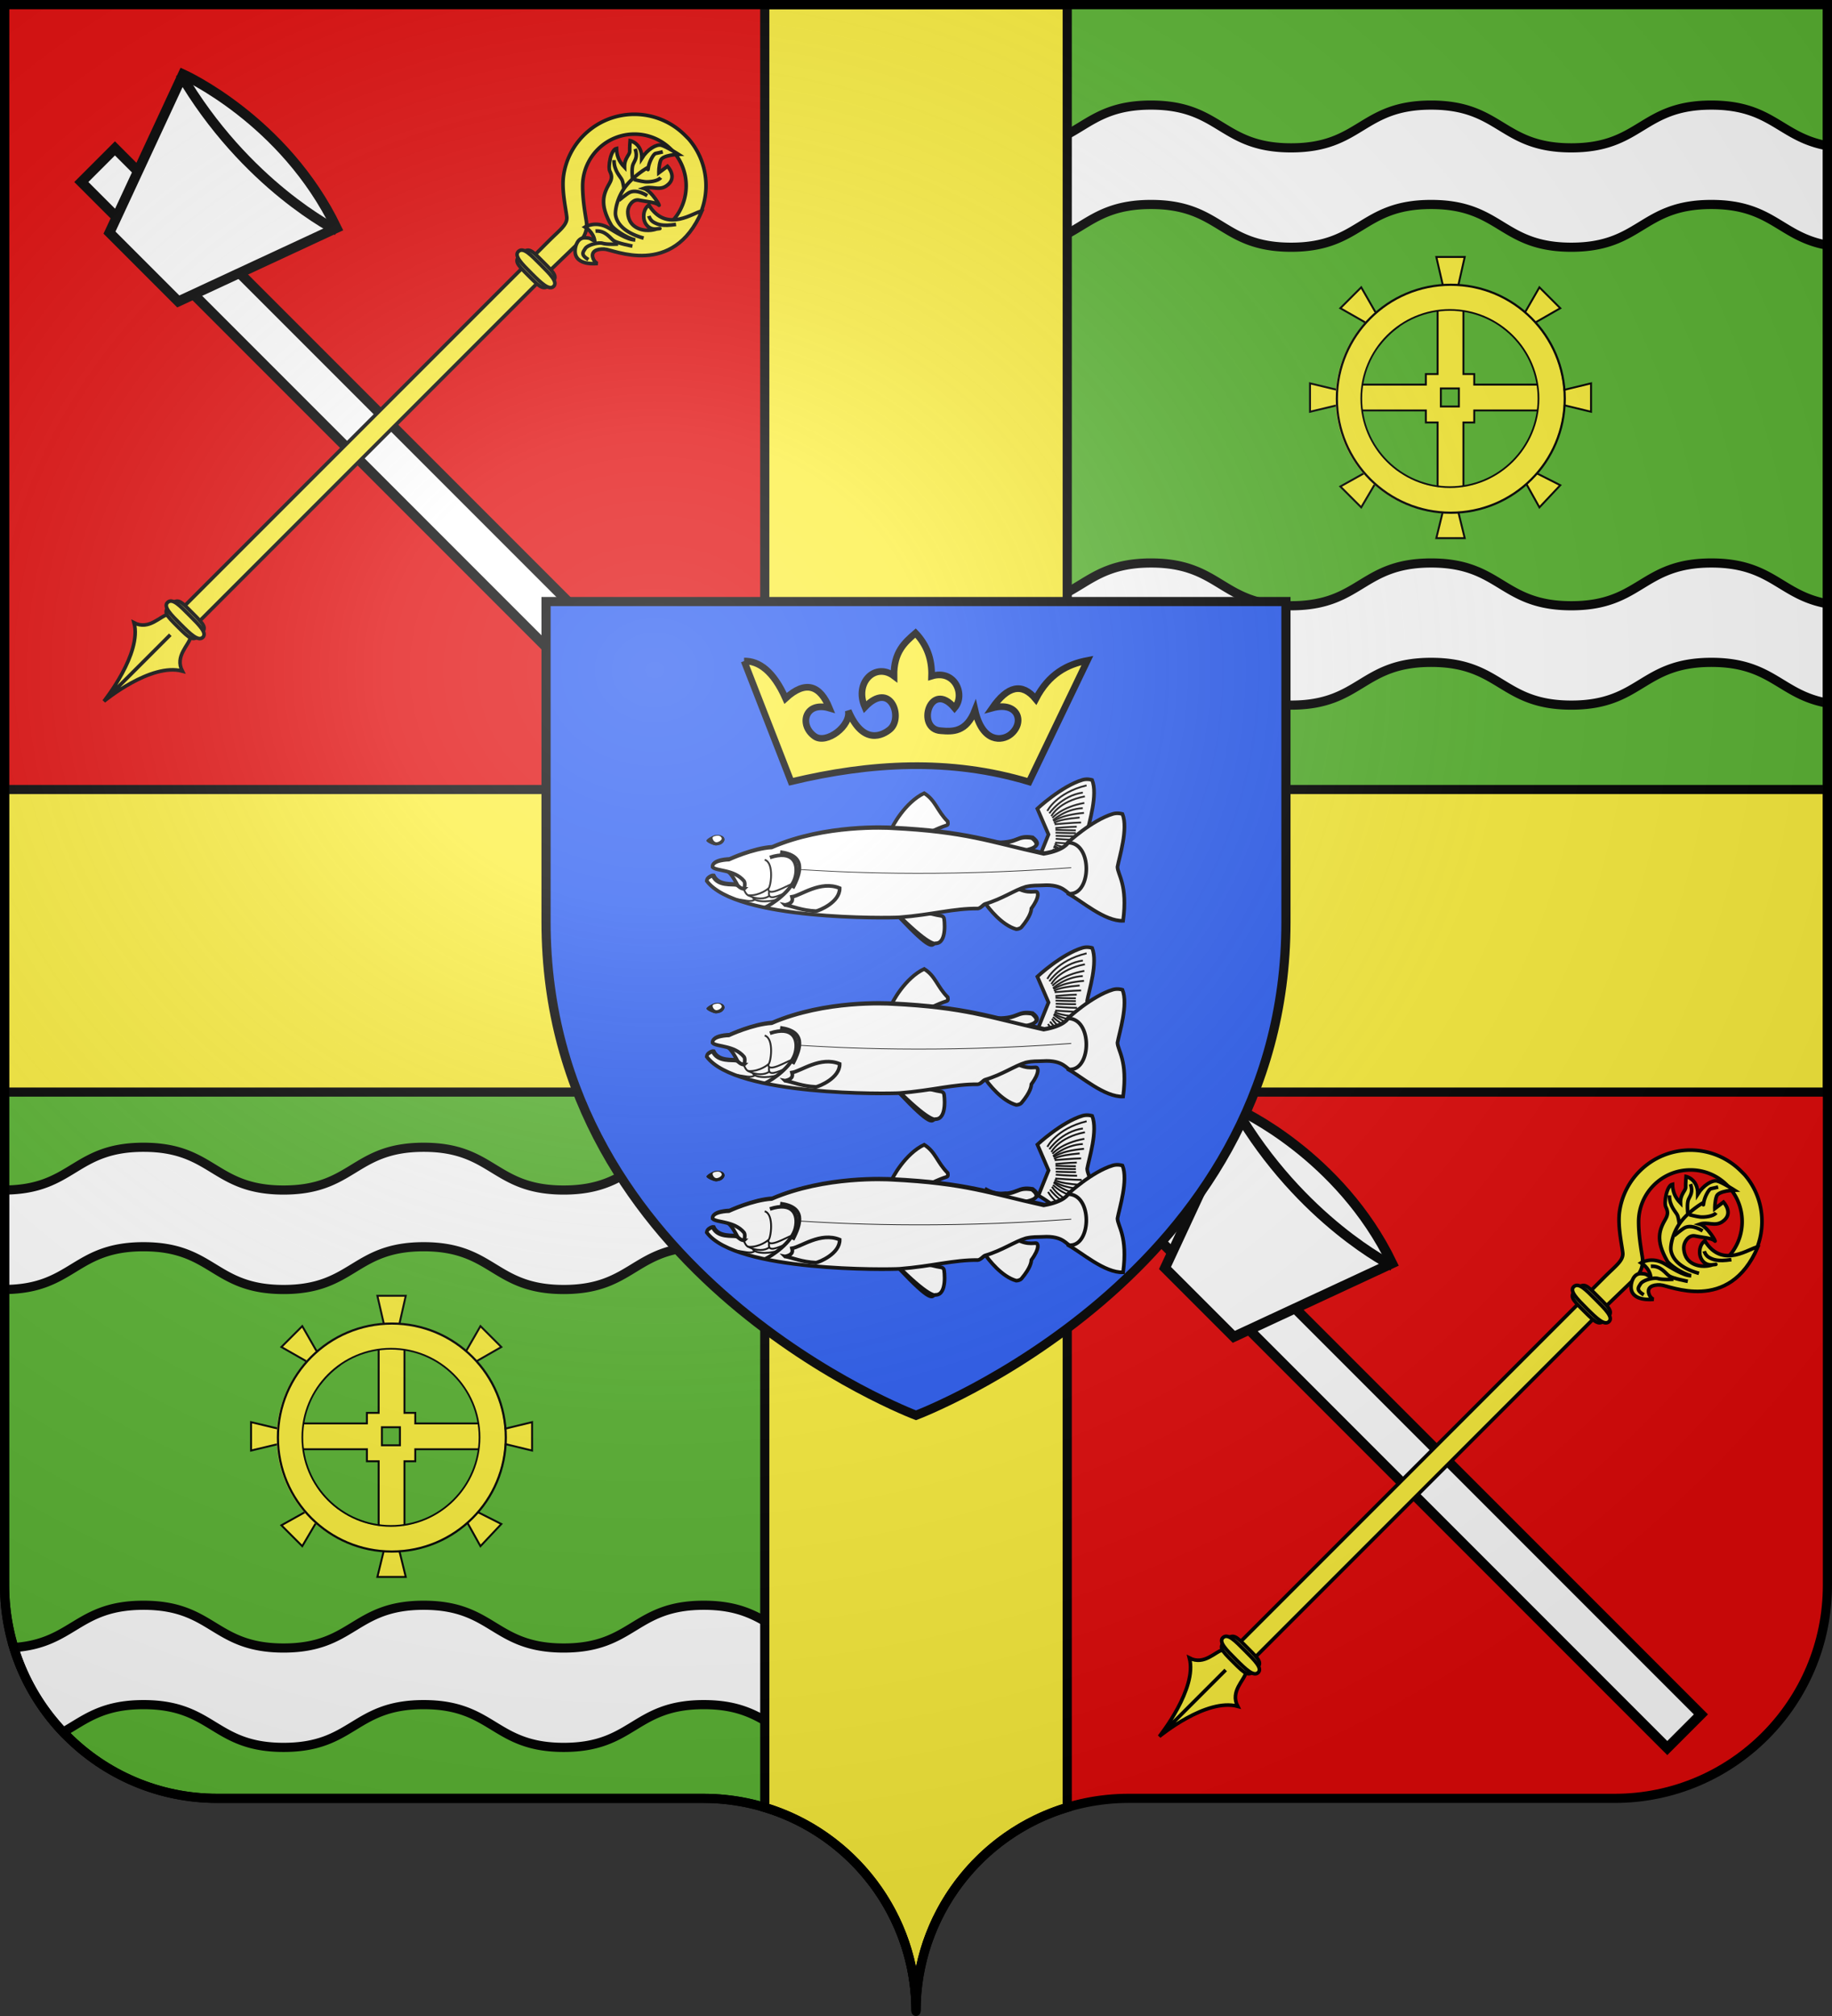 <svg xmlns="http://www.w3.org/2000/svg" xmlns:xlink="http://www.w3.org/1999/xlink" width="600" height="660" version="1.0"><rect width="100%" height="100%" fill="#333333" stroke="none"/><desc>Flag of Canton of Valais (Wallis)</desc><defs><radialGradient xlink:href="#a" id="c" cx="285.186" cy="200.448" r="300" fx="285.186" fy="200.448" gradientTransform="matrix(1.551 0 0 1.35 -227.894 -51.264)" gradientUnits="userSpaceOnUse"/><linearGradient id="a"><stop offset="0" style="stop-color:white;stop-opacity:.314"/><stop offset=".19" style="stop-color:white;stop-opacity:.251"/><stop offset=".6" style="stop-color:#6b6b6b;stop-opacity:.125"/><stop offset="1" style="stop-color:black;stop-opacity:.125"/></linearGradient></defs><path d="M300 301.438V658.5c0-38.504 31.21-69.75 69.656-69.75h159.188c38.447 0 69.656-31.246 69.656-69.75V301.438z" style="fill:#e20909;fill-opacity:1;stroke:none;stroke-width:1;stroke-miterlimit:4;stroke-dasharray:none;stroke-opacity:1"/><path d="M1.5 301.438V519c0 38.504 31.21 69.75 69.656 69.75h159.188c38.447 0 69.656 31.246 69.656 69.75V301.438z" style="fill:#5ab532;fill-opacity:1;stroke:#000;stroke-width:3;stroke-miterlimit:4;stroke-dasharray:none;stroke-opacity:1"/><path d="M1.5 1.429v300H300v-300z" style="fill:#e20909;fill-opacity:1;stroke:#000;stroke-width:3;stroke-miterlimit:4;stroke-dasharray:none;stroke-opacity:1"/><path d="M300 1.429v300h298.5v-300z" style="fill:#5ab532;fill-opacity:1;stroke:#000;stroke-width:3;stroke-miterlimit:4;stroke-dasharray:none;stroke-opacity:1"/><path d="M-249.206 194.92H-23.81v14.286h-225.396z" style="fill:#fff;fill-opacity:1;fill-rule:nonzero;stroke:#000;stroke-width:3;stroke-miterlimit:4;stroke-opacity:1" transform="rotate(45 -155.484 1090.627)scale(1.09)"/><path d="M-250.476 164.73s31.11-11.905 65.238 0l-18 49.238h-29.238z" style="fill:#fff;fill-opacity:1;fill-rule:nonzero;stroke:#000;stroke-width:3;stroke-miterlimit:4;stroke-opacity:1" transform="rotate(45 -155.484 1090.627)scale(1.09)"/><path d="M-251.19 165.159c37.698 9.92 66.666 0 66.666 0" style="fill:none;fill-rule:evenodd;stroke:#000;stroke-width:3;stroke-linecap:butt;stroke-linejoin:miter;stroke-miterlimit:4;stroke-dasharray:none;stroke-opacity:1" transform="rotate(45 -155.484 1090.627)scale(1.09)"/><g style="display:inline"><path d="M764.698 35.401c20.593 1.424 36.863 18.685 36.863 39.651a39.7 39.7 0 0 1-1.24 9.913H788.86c1.127-3.072 1.735-6.45 1.735-9.913 0-15.34-12.057-27.916-27.198-28.685-.489-.025-.993 0-1.487 0-15.825 0-28.623 12.85-28.623 28.685 0 7.918 3.2 15.089 8.377 20.28s11.317 9.495 15.237 12.34c3.956 2.873 5.502 6.847 5.484 10.967-.019 4.12-.537 29.023-.537 29.023h-11.895v-17.409c0-8.704 1.006-13.795-2.326-16.514-3.44-2.809-12.62-8.45-17.538-15.048a39.4 39.4 0 0 1-7.83-23.639c0-21.896 17.769-39.65 39.65-39.65.6 0 1.206-.027 1.798 0 .164.007.331-.01.495 0 .163.008.334-.012.496 0z" style="fill:#fcef3c;fill-opacity:1;fill-rule:nonzero;stroke:#000;stroke-width:2;stroke-miterlimit:4;stroke-dasharray:none;stroke-opacity:1" transform="scale(.591)rotate(45 123.01 586.92)"/><g style="fill:#fcef3c;fill-opacity:1;stroke:#000;stroke-width:1.009;stroke-miterlimit:4;stroke-dasharray:none;stroke-opacity:1"><path d="M-79.372 202.367c-1.264 1.805-.55 6.869-5.063 8.312 7.909 4.566 9.498 21.244 9.532 21.407.043-.164 1.908-16.987 9.562-21.407-4.512-1.443-3.8-6.507-5.062-8.312-.195-4.094-3.723-3.406-4.844-3.406s-4.125-.197-4.125 3.406zM-74.888 229.222v-23.347" style="fill:#fcef3c;fill-opacity:1;fill-rule:evenodd;stroke:#000;stroke-width:1.009;stroke-linecap:butt;stroke-linejoin:miter;stroke-miterlimit:4;stroke-dasharray:none;stroke-opacity:1" transform="scale(-1.171 1.171)rotate(-45 106.222 659.785)"/></g><path d="M-761.995 147.657h11.808v271.849h-11.808z" style="fill:#fcef3c;fill-opacity:1;fill-rule:nonzero;stroke:#000;stroke-width:2;stroke-miterlimit:4;stroke-dasharray:none;stroke-opacity:1" transform="scale(-.591 .591)rotate(-45 -123.01 586.92)"/><g style="fill:#fcef3c;fill-opacity:1;stroke:#000;stroke-width:1.009;stroke-miterlimit:4;stroke-dasharray:none;stroke-opacity:1"><path d="M-68.385 59.244c.065 2.852-.92 2.815-5.883 2.815-4.88 0-5.81-.108-5.883-2.815-.077-2.856 1.011-2.815 5.883-2.815 4.601 0 5.816-.185 5.883 2.815z" style="fill:#fcef3c;fill-opacity:1;fill-rule:nonzero;stroke:#000;stroke-width:1.009;stroke-miterlimit:4;stroke-dasharray:none;stroke-opacity:1" transform="scale(-1.171 1.171)rotate(-45 108.946 659.533)"/><path d="M-67.335 59.244c.076 1.782-3.106 1.76-6.933 1.76s-6.847-.068-6.932-1.76c-.09-1.785 3.105-1.76 6.932-1.76s6.853-.116 6.933 1.76z" style="fill:#fcef3c;fill-opacity:1;fill-rule:nonzero;stroke:#000;stroke-width:1.009;stroke-miterlimit:4;stroke-dasharray:none;stroke-opacity:1" transform="scale(-1.171 1.171)rotate(-45 108.946 659.533)"/></g><g style="fill:#fcef3c;fill-opacity:1;stroke:#000;stroke-width:1.009;stroke-miterlimit:4;stroke-dasharray:none;stroke-opacity:1"><path d="M-68.385 59.244c.065 2.852-.92 2.815-5.883 2.815-4.88 0-5.81-.108-5.883-2.815-.077-2.856 1.011-2.815 5.883-2.815 4.601 0 5.816-.185 5.883 2.815z" style="fill:#fcef3c;fill-opacity:1;fill-rule:nonzero;stroke:#000;stroke-width:1.009;stroke-miterlimit:4;stroke-dasharray:none;stroke-opacity:1" transform="scale(-1.171 1.171)rotate(-45 276.443 590.153)"/><path d="M-67.335 59.244c.076 1.782-3.106 1.76-6.933 1.76s-6.847-.068-6.932-1.76c-.09-1.785 3.105-1.76 6.932-1.76s6.853-.116 6.933 1.76z" style="fill:#fcef3c;fill-opacity:1;fill-rule:nonzero;stroke:#000;stroke-width:1.009;stroke-miterlimit:4;stroke-dasharray:none;stroke-opacity:1" transform="scale(-1.171 1.171)rotate(-45 276.443 590.153)"/></g><path d="M774.985 111.523c-3.639 3.272-4.006 6.207-1.468 7.767s4.403.55 4.403.55-7.68 9.995-13.67 4.005c-2.232-2.232-4.157-6.483-1.344-9.112 2.814-2.63 2.515-1.358 5.046-2.6-4.089-3.03-9.235-1.651-9.235-1.651s1.517-6.906 9.942-8.949c3.03-.734 11.807-2.601 14.717-5.605-4.783 2.9-12.93 4.155-15.087 3.577-13.107-3.512-15.44-9.418-17.153-15.811-.771-2.877-2.232-4.006-4.617-4.801-2.385-.796-8.099-8.773-6.264-11.525 2.73 2.616 5.863 4.195 10.515 4.255-3.756-3.519-2.673-6.851-4.233-8.289s-3.992-4.318-3.992-4.318 5.594-3.691 11.466 2.311c-1.284-5.627.094-11.3 2.51-12.737s10.336-3.18 10.336-3.18-6.025 6.452-4.649 9.357 4.175 5.574 4.175 5.574l.84-5.94s8.865.189 7.216 8.237c-.989 4.824-5.817 5.522-7.894 9.73 4.007-2.231 14.602.699 12.37.668s-6.557 3.871-9.523 5.736-2.211 6.616-.01 8.879 6.033 4.546 11.018 2.436c4.984-2.11 7.064-6.818 7.064-6.818s2.66-3.394 0 0-6.789 2.63-9.052.855c-2.262-1.773-3.712-4.278-3.358-7.255 18.563 4.467 20.491-15.639 23.217-18.307 15.028 37.466-19.647 49.69-23.286 52.96z" style="fill:#fcef3c;fill-opacity:1;fill-rule:evenodd;stroke:#000;stroke-width:2;stroke-linecap:butt;stroke-linejoin:miter;stroke-miterlimit:4;stroke-dasharray:none;stroke-opacity:1" transform="scale(.591)rotate(45 123.01 586.92)"/><g style="fill:none;fill-opacity:1;stroke:#000;stroke-width:1.009;stroke-miterlimit:4;stroke-dasharray:none;stroke-opacity:1"><path d="M-83.202 47.106c2.527.631 2.527-.361 2.798-1.534s-1.264-3.88-2.437-4.512-3.158-2.888-3.158-2.888M-89.88 31.945c6.047 3.43 9.115 1.715 10.107.993.993-.722 3.249-3.88 3.7-7.851s-.722-8.122-.722-8.122-.902 1.264 0 0c.903-1.263 1.625-3.61 1.264-4.15a80 80 0 0 1-1.083-1.715" style="opacity:1;fill:none;fill-opacity:1;fill-rule:evenodd;stroke:#000;stroke-width:1.009;stroke-linecap:butt;stroke-linejoin:miter;stroke-miterlimit:4;stroke-dasharray:none;stroke-opacity:1" transform="scale(-1.171 1.171)rotate(-45 108.626 659.069)"/><path d="M-81.307 16.604c-.18 1.264 1.444 3.249 2.347 3.971.902.722 2.616 1.715 2.616 1.715M-70.568 15.973c-2.166 1.083-2.166 2.256-2.617 3.429s-2.617 2.888-2.617 2.888M-68.61 22.38c-2.093 2.166-4.662 1.985-5.518 2.346s-2.188 1.444-2.188 1.444M-82.21 22.831c2.979.722 3.881 2.076 4.152 2.888.27.812.541 3.7.541 3.7M-93.58 22.831c2.347 3.158 3.61 3.61 4.783 3.97 1.173.362 2.256-.27 2.256-.27M-78.96 40.067c-1.896-2.166-4.332-1.444-5.595-1.715-1.264-.27-4.693-2.617-4.693-2.617" style="fill:none;fill-opacity:1;fill-rule:evenodd;stroke:#000;stroke-width:1.009;stroke-linecap:butt;stroke-linejoin:miter;stroke-miterlimit:4;stroke-dasharray:none;stroke-opacity:1" transform="scale(-1.171 1.171)rotate(-45 108.626 659.069)"/></g></g><path d="M-249.206 194.92H-23.81v14.286h-225.396z" style="fill:#fff;fill-opacity:1;fill-rule:nonzero;stroke:#000;stroke-width:3;stroke-miterlimit:4;stroke-opacity:1" transform="rotate(45 80.831 503.853)scale(1.09)"/><path d="M-250.476 164.73s31.11-11.905 65.238 0l-18 49.238h-29.238z" style="fill:#fff;fill-opacity:1;fill-rule:nonzero;stroke:#000;stroke-width:3;stroke-miterlimit:4;stroke-opacity:1" transform="rotate(45 80.831 503.853)scale(1.09)"/><path d="M-251.19 165.159c37.698 9.92 66.666 0 66.666 0" style="fill:none;fill-rule:evenodd;stroke:#000;stroke-width:3;stroke-linecap:butt;stroke-linejoin:miter;stroke-miterlimit:4;stroke-dasharray:none;stroke-opacity:1" transform="rotate(45 80.831 503.853)scale(1.09)"/><g style="display:inline"><path d="M764.698 35.401c20.593 1.424 36.863 18.685 36.863 39.651a39.7 39.7 0 0 1-1.24 9.913H788.86c1.127-3.072 1.735-6.45 1.735-9.913 0-15.34-12.057-27.916-27.198-28.685-.489-.025-.993 0-1.487 0-15.825 0-28.623 12.85-28.623 28.685 0 7.918 3.2 15.089 8.377 20.28s11.317 9.495 15.237 12.34c3.956 2.873 5.502 6.847 5.484 10.967-.019 4.12-.537 29.023-.537 29.023h-11.895v-17.409c0-8.704 1.006-13.795-2.326-16.514-3.44-2.809-12.62-8.45-17.538-15.048a39.4 39.4 0 0 1-7.83-23.639c0-21.896 17.769-39.65 39.65-39.65.6 0 1.206-.027 1.798 0 .164.007.331-.01.495 0 .163.008.334-.012.496 0z" style="fill:#fcef3c;fill-opacity:1;fill-rule:nonzero;stroke:#000;stroke-width:2;stroke-miterlimit:4;stroke-dasharray:none;stroke-opacity:1" transform="scale(.591)rotate(45 523.038 -406.354)"/><g style="fill:#fcef3c;fill-opacity:1;stroke:#000;stroke-width:1.009;stroke-miterlimit:4;stroke-dasharray:none;stroke-opacity:1"><path d="M-79.372 202.367c-1.264 1.805-.55 6.869-5.063 8.312 7.909 4.566 9.498 21.244 9.532 21.407.043-.164 1.908-16.987 9.562-21.407-4.512-1.443-3.8-6.507-5.062-8.312-.195-4.094-3.723-3.406-4.844-3.406s-4.125-.197-4.125 3.406zM-74.888 229.222v-23.347" style="fill:#fcef3c;fill-opacity:1;fill-rule:evenodd;stroke:#000;stroke-width:1.009;stroke-linecap:butt;stroke-linejoin:miter;stroke-miterlimit:4;stroke-dasharray:none;stroke-opacity:1" transform="scale(-1.171 1.171)rotate(-45 -95.554 158.773)"/></g><path d="M-761.995 147.657h11.808v271.849h-11.808z" style="fill:#fcef3c;fill-opacity:1;fill-rule:nonzero;stroke:#000;stroke-width:2;stroke-miterlimit:4;stroke-dasharray:none;stroke-opacity:1" transform="scale(-.591 .591)rotate(-45 -523.038 -406.354)"/><g style="fill:#fcef3c;fill-opacity:1;stroke:#000;stroke-width:1.009;stroke-miterlimit:4;stroke-dasharray:none;stroke-opacity:1"><path d="M-68.385 59.244c.065 2.852-.92 2.815-5.883 2.815-4.88 0-5.81-.108-5.883-2.815-.077-2.856 1.011-2.815 5.883-2.815 4.601 0 5.816-.185 5.883 2.815z" style="fill:#fcef3c;fill-opacity:1;fill-rule:nonzero;stroke:#000;stroke-width:1.009;stroke-miterlimit:4;stroke-dasharray:none;stroke-opacity:1" transform="scale(-1.171 1.171)rotate(-45 -92.83 158.52)"/><path d="M-67.335 59.244c.076 1.782-3.106 1.76-6.933 1.76s-6.847-.068-6.932-1.76c-.09-1.785 3.105-1.76 6.932-1.76s6.853-.116 6.933 1.76z" style="fill:#fcef3c;fill-opacity:1;fill-rule:nonzero;stroke:#000;stroke-width:1.009;stroke-miterlimit:4;stroke-dasharray:none;stroke-opacity:1" transform="scale(-1.171 1.171)rotate(-45 -92.83 158.52)"/></g><g style="fill:#fcef3c;fill-opacity:1;stroke:#000;stroke-width:1.009;stroke-miterlimit:4;stroke-dasharray:none;stroke-opacity:1"><path d="M-68.385 59.244c.065 2.852-.92 2.815-5.883 2.815-4.88 0-5.81-.108-5.883-2.815-.077-2.856 1.011-2.815 5.883-2.815 4.601 0 5.816-.185 5.883 2.815z" style="fill:#fcef3c;fill-opacity:1;fill-rule:nonzero;stroke:#000;stroke-width:1.009;stroke-miterlimit:4;stroke-dasharray:none;stroke-opacity:1" transform="scale(-1.171 1.171)rotate(-45 74.668 89.141)"/><path d="M-67.335 59.244c.076 1.782-3.106 1.76-6.933 1.76s-6.847-.068-6.932-1.76c-.09-1.785 3.105-1.76 6.932-1.76s6.853-.116 6.933 1.76z" style="fill:#fcef3c;fill-opacity:1;fill-rule:nonzero;stroke:#000;stroke-width:1.009;stroke-miterlimit:4;stroke-dasharray:none;stroke-opacity:1" transform="scale(-1.171 1.171)rotate(-45 74.668 89.141)"/></g><path d="M774.985 111.523c-3.639 3.272-4.006 6.207-1.468 7.767s4.403.55 4.403.55-7.68 9.995-13.67 4.005c-2.232-2.232-4.157-6.483-1.344-9.112 2.814-2.63 2.515-1.358 5.046-2.6-4.089-3.03-9.235-1.651-9.235-1.651s1.517-6.906 9.942-8.949c3.03-.734 11.807-2.601 14.717-5.605-4.783 2.9-12.93 4.155-15.087 3.577-13.107-3.512-15.44-9.418-17.153-15.811-.771-2.877-2.232-4.006-4.617-4.801-2.385-.796-8.099-8.773-6.264-11.525 2.73 2.616 5.863 4.195 10.515 4.255-3.756-3.519-2.673-6.851-4.233-8.289s-3.992-4.318-3.992-4.318 5.594-3.691 11.466 2.311c-1.284-5.627.094-11.3 2.51-12.737s10.336-3.18 10.336-3.18-6.025 6.452-4.649 9.357 4.175 5.574 4.175 5.574l.84-5.94s8.865.189 7.216 8.237c-.989 4.824-5.817 5.522-7.894 9.73 4.007-2.231 14.602.699 12.37.668s-6.557 3.871-9.523 5.736-2.211 6.616-.01 8.879 6.033 4.546 11.018 2.436c4.984-2.11 7.064-6.818 7.064-6.818s2.66-3.394 0 0-6.789 2.63-9.052.855c-2.262-1.773-3.712-4.278-3.358-7.255 18.563 4.467 20.491-15.639 23.217-18.307 15.028 37.466-19.647 49.69-23.286 52.96z" style="fill:#fcef3c;fill-opacity:1;fill-rule:evenodd;stroke:#000;stroke-width:2;stroke-linecap:butt;stroke-linejoin:miter;stroke-miterlimit:4;stroke-dasharray:none;stroke-opacity:1" transform="scale(.591)rotate(45 523.038 -406.354)"/><g style="fill:none;fill-opacity:1;stroke:#000;stroke-width:1.009;stroke-miterlimit:4;stroke-dasharray:none;stroke-opacity:1"><path d="M-83.202 47.106c2.527.631 2.527-.361 2.798-1.534s-1.264-3.88-2.437-4.512-3.158-2.888-3.158-2.888M-89.88 31.945c6.047 3.43 9.115 1.715 10.107.993.993-.722 3.249-3.88 3.7-7.851s-.722-8.122-.722-8.122-.902 1.264 0 0c.903-1.263 1.625-3.61 1.264-4.15a80 80 0 0 1-1.083-1.715" style="opacity:1;fill:none;fill-opacity:1;fill-rule:evenodd;stroke:#000;stroke-width:1.009;stroke-linecap:butt;stroke-linejoin:miter;stroke-miterlimit:4;stroke-dasharray:none;stroke-opacity:1" transform="scale(-1.171 1.171)rotate(-45 -93.15 158.057)"/><path d="M-81.307 16.604c-.18 1.264 1.444 3.249 2.347 3.971.902.722 2.616 1.715 2.616 1.715M-70.568 15.973c-2.166 1.083-2.166 2.256-2.617 3.429s-2.617 2.888-2.617 2.888M-68.61 22.38c-2.093 2.166-4.662 1.985-5.518 2.346s-2.188 1.444-2.188 1.444M-82.21 22.831c2.979.722 3.881 2.076 4.152 2.888.27.812.541 3.7.541 3.7M-93.58 22.831c2.347 3.158 3.61 3.61 4.783 3.97 1.173.362 2.256-.27 2.256-.27M-78.96 40.067c-1.896-2.166-4.332-1.444-5.595-1.715-1.264-.27-4.693-2.617-4.693-2.617" style="fill:none;fill-opacity:1;fill-rule:evenodd;stroke:#000;stroke-width:1.009;stroke-linecap:butt;stroke-linejoin:miter;stroke-miterlimit:4;stroke-dasharray:none;stroke-opacity:1" transform="scale(-1.171 1.171)rotate(-45 -93.15 158.057)"/></g></g><path d="M47 375.594c-22.809 0-22.95 13.843-45.5 14v32.562c22.55-.157 22.691-14 45.5-14 22.939 0 22.936 14 45.875 14s22.936-14 45.875-14 22.936 14 45.875 14 22.936-14 45.875-14 22.936 14 45.875 14c8.234 0 16.452-1.812 23.625-4.125V385.47c-7.175 2.313-15.389 4.125-23.625 4.125-22.939 0-22.936-14-45.875-14s-22.936 14-45.875 14-22.936-14-45.875-14-22.936 14-45.875 14-22.936-14-45.875-14zM47 525.531c-21.733 0-22.902 12.522-42.469 13.844a69.7 69.7 0 0 0 16.157 27.688c7.095-4.02 12.63-9 26.312-9 22.939 0 22.936 14 45.875 14s22.936-14 45.875-14 22.936 14 45.875 14 22.936-14 45.875-14 22.936 14 45.875 14c8.234 0 16.452-1.813 23.625-4.125v-32.532c-7.173 2.313-15.391 4.125-23.625 4.125-22.939 0-22.936-14-45.875-14s-22.936 14-45.875 14-22.936-14-45.875-14-22.936 14-45.875 14-22.936-14-45.875-14zM376.969 34.406c-22.94 0-22.936 14-45.875 14-11.284 0-22.54-3.401-31.094-6.843v32.53c8.554 3.443 19.81 6.844 31.094 6.844 22.939 0 22.936-14 45.875-14s22.936 14 45.875 14 22.936-14 45.875-14 22.967 14 45.906 14 22.936-14 45.875-14c19.96 0 22.55 10.591 38 13.344V47.72c-15.45-2.753-18.04-13.313-38-13.313-22.939 0-22.936 14-45.875 14s-22.967-14-45.906-14c-22.94 0-22.936 14-45.875 14-22.94 0-22.936-14-45.875-14zM376.969 184.313c-22.94 0-22.936 14-45.875 14-11.284 0-22.54-3.402-31.094-6.844V224c8.554 3.443 19.81 6.844 31.094 6.844 22.939 0 22.936-14 45.875-14s22.936 14 45.875 14 22.936-14 45.875-14 22.967 14 45.906 14 22.936-14 45.875-14c19.96 0 22.55 10.59 38 13.344v-32.532c-15.45-2.753-18.04-13.344-38-13.344-22.939 0-22.936 14-45.875 14s-22.967-14-45.906-14c-22.94 0-22.936 14-45.875 14-22.94 0-22.936-14-45.875-14z" style="fill:#fff;fill-opacity:1;fill-rule:nonzero;stroke:#000;stroke-width:3;stroke-miterlimit:4;stroke-opacity:1"/><path d="M250.469 1.5v256.969H1.5v99.062h248.969V591.72C279.116 600.37 300 627 300 658.5c0-31.5 20.884-58.13 49.531-66.781V357.53H598.5V258.47H349.531V1.5z" style="fill:#fcef3c;fill-opacity:1;fill-rule:nonzero;stroke:#000;stroke-width:3;stroke-miterlimit:4;stroke-dasharray:none;stroke-opacity:1"/><path d="m-158.22 171.199 6.106 26.47-4.884 24.03v60.267h-11.123v10.016h-60.382l-23.752 4.884-25.527-6.105v26.862l25.527-6.105 23.752 4.884h60.382v11.352h11.123v59.61l4.884 24.92-6.105 24.92h26.862l-6.105-24.92 4.884-24.92v-59.61h10.244v-11.352h60.154l25.192-4.884 25.193 6.105v-26.862l-25.193 6.105-25.192-4.884h-60.154v-10.016h-10.244V222.92l-4.884-24.64 6.105-27.081zm4.274 124.37h17.094v17.094h-17.094z" style="opacity:1;fill:#fcef3c;fill-opacity:1;fill-rule:nonzero;stroke:#000;stroke-width:1.831;stroke-linecap:butt;stroke-linejoin:miter;stroke-miterlimit:4;stroke-dasharray:none;stroke-dashoffset:0;stroke-opacity:1;display:inline" transform="matrix(.346 0 0 .346 178.339 364.981)"/><path d="m-229.318 199.92-19.75 19.743 22.751 12.985 14.205 21.532a84.3 84.3 0 0 1 17.548-17.07l-21.65-14.321zm168.677-.004-13.188 22.954-21.734 14.407c6.587 4.778 12.52 10.505 17.534 17.067l14.292-21.612 22.84-13.066zm-152.805 155.26-13.533 20.864-22.08 12.319 19.739 19.731 12.228-20.773 20.775-14.669a84.3 84.3 0 0 1-17.129-17.473zm136.71-.224a84.4 84.4 0 0 1-17.034 17.585l20.84 13.51 12.292 22.058 19.75-20.965-22.197-11.21z" style="opacity:1;fill:#fcef3c;fill-opacity:1;fill-rule:nonzero;stroke:#000;stroke-width:1.835;stroke-linecap:butt;stroke-linejoin:miter;stroke-miterlimit:4;stroke-dasharray:none;stroke-dashoffset:0;stroke-opacity:1;display:inline" transform="matrix(.346 0 0 .346 178.339 364.981)"/><path d="M-49.513 305.553c0 53.048-43.003 96.052-96.051 96.052s-96.052-43.004-96.052-96.052 43.004-96.052 96.052-96.052 96.051 43.004 96.051 96.052z" style="opacity:1;fill:none;fill-opacity:1;fill-rule:nonzero;stroke:#fcef3c;stroke-width:24.013;stroke-linecap:butt;stroke-linejoin:miter;stroke-miterlimit:4;stroke-dasharray:none;stroke-dashoffset:0;stroke-opacity:1;display:inline" transform="matrix(.346 0 0 .346 178.339 364.981)"/><path d="M-61.532 305.142c0 46.302-37.542 83.837-83.853 83.837s-83.854-37.535-83.854-83.837 37.543-83.837 83.854-83.837 83.853 37.535 83.853 83.837z" style="opacity:1;fill:none;fill-opacity:1;fill-rule:nonzero;stroke:#000;stroke-width:1.599;stroke-linecap:butt;stroke-linejoin:miter;stroke-miterlimit:4;stroke-dasharray:none;stroke-dashoffset:0;stroke-opacity:1;display:inline" transform="matrix(.346 0 0 .346 178.339 364.981)"/><path d="M-36.661 305.332c0 59.566-48.288 107.853-107.853 107.853-59.566 0-107.853-48.287-107.853-107.853S-204.08 197.48-144.514 197.48s107.853 48.288 107.853 107.853z" style="opacity:1;fill:none;fill-opacity:1;fill-rule:nonzero;stroke:#000;stroke-width:2.057;stroke-linecap:butt;stroke-linejoin:miter;stroke-miterlimit:4;stroke-dasharray:none;stroke-dashoffset:0;stroke-opacity:1;display:inline" transform="matrix(.346 0 0 .346 178.339 364.981)"/><path d="m-158.22 171.199 6.106 26.47-4.884 24.03v60.267h-11.123v10.016h-60.382l-23.752 4.884-25.527-6.105v26.862l25.527-6.105 23.752 4.884h60.382v11.352h11.123v59.61l4.884 24.92-6.105 24.92h26.862l-6.105-24.92 4.884-24.92v-59.61h10.244v-11.352h60.154l25.192-4.884 25.193 6.105v-26.862l-25.193 6.105-25.192-4.884h-60.154v-10.016h-10.244V222.92l-4.884-24.64 6.105-27.081zm4.274 124.37h17.094v17.094h-17.094z" style="opacity:1;fill:#fcef3c;fill-opacity:1;fill-rule:nonzero;stroke:#000;stroke-width:1.831;stroke-linecap:butt;stroke-linejoin:miter;stroke-miterlimit:4;stroke-dasharray:none;stroke-dashoffset:0;stroke-opacity:1;display:inline" transform="matrix(.346 0 0 .346 525.158 24.896)"/><path d="m-229.318 199.92-19.75 19.743 22.751 12.985 14.205 21.532a84.3 84.3 0 0 1 17.548-17.07l-21.65-14.321zm168.677-.004-13.188 22.954-21.734 14.407c6.587 4.778 12.52 10.505 17.534 17.067l14.292-21.612 22.84-13.066zm-152.805 155.26-13.533 20.864-22.08 12.319 19.739 19.731 12.228-20.773 20.775-14.669a84.3 84.3 0 0 1-17.129-17.473zm136.71-.224a84.4 84.4 0 0 1-17.034 17.585l20.84 13.51 12.292 22.058 19.75-20.965-22.197-11.21z" style="opacity:1;fill:#fcef3c;fill-opacity:1;fill-rule:nonzero;stroke:#000;stroke-width:1.835;stroke-linecap:butt;stroke-linejoin:miter;stroke-miterlimit:4;stroke-dasharray:none;stroke-dashoffset:0;stroke-opacity:1;display:inline" transform="matrix(.346 0 0 .346 525.158 24.896)"/><path d="M-49.513 305.553c0 53.048-43.003 96.052-96.051 96.052s-96.052-43.004-96.052-96.052 43.004-96.052 96.052-96.052 96.051 43.004 96.051 96.052z" style="opacity:1;fill:none;fill-opacity:1;fill-rule:nonzero;stroke:#fcef3c;stroke-width:24.013;stroke-linecap:butt;stroke-linejoin:miter;stroke-miterlimit:4;stroke-dasharray:none;stroke-dashoffset:0;stroke-opacity:1;display:inline" transform="matrix(.346 0 0 .346 525.158 24.896)"/><path d="M-61.532 305.142c0 46.302-37.542 83.837-83.853 83.837s-83.854-37.535-83.854-83.837 37.543-83.837 83.854-83.837 83.853 37.535 83.853 83.837z" style="opacity:1;fill:none;fill-opacity:1;fill-rule:nonzero;stroke:#000;stroke-width:1.599;stroke-linecap:butt;stroke-linejoin:miter;stroke-miterlimit:4;stroke-dasharray:none;stroke-dashoffset:0;stroke-opacity:1;display:inline" transform="matrix(.346 0 0 .346 525.158 24.896)"/><path d="M-36.661 305.332c0 59.566-48.288 107.853-107.853 107.853-59.566 0-107.853-48.287-107.853-107.853S-204.08 197.48-144.514 197.48s107.853 48.288 107.853 107.853z" style="opacity:1;fill:none;fill-opacity:1;fill-rule:nonzero;stroke:#000;stroke-width:2.057;stroke-linecap:butt;stroke-linejoin:miter;stroke-miterlimit:4;stroke-dasharray:none;stroke-dashoffset:0;stroke-opacity:1;display:inline" transform="matrix(.346 0 0 .346 525.158 24.896)"/><path d="M300 463.34s121.162-45.592 121.162-161.458V196.935H178.838v104.947C178.838 417.748 300 463.34 300 463.34z" style="fill:#2b5df2;fill-opacity:1;fill-rule:evenodd;stroke:#000;stroke-width:3;stroke-linecap:butt;stroke-linejoin:miter;stroke-opacity:1;display:inline;stroke-miterlimit:4;stroke-dasharray:none"/><g style="opacity:1;display:inline"><path d="m21.333 960.913 15.59 50.648c32.977-5.4 65.516-4.97 97.173 7.151l27.429-47.826c-8.36.977-16.136 4.28-22.247 14.212-5.113-7.207-11.156-6.172-18.046 2.385 10.9-2.174 13.013 7.004 6.658 11.328-3.58 2.437-11.68 2.739-13.743-10.982-4.21 8.844-9.791 8.128-14.506 7.393-10.401-1.315-2.878-21.484 6.239-8.904 4.956-5.005 1.308-15.904-8.454-13.67.743-6.991-1.07-12.99-5.254-18.065-4.77 3.556-9.528 7.13-10.098 16.9-7.074-6.247-16.517 1.351-12.803 11.837 11.34-10.267 15.453 5.48 9.622 9.764-3.041 2.234-11.48 6.001-16.517-8.835.798 6.3-9.916 13.248-14.48 9.492-6.169-5.076-2.923-14.743 6.867-11.08-3.095-9.472-8.797-12.273-17.61-5.282-4.176-11.564-9.767-16.123-15.82-16.466z" style="fill:#fcef3c;fill-opacity:1;fill-rule:evenodd;stroke:#000;stroke-width:2.727;stroke-linecap:butt;stroke-linejoin:miter;stroke-miterlimit:4;stroke-dasharray:none;stroke-opacity:1;display:inline" transform="rotate(-4.169 -7456.875 -2620.87)scale(.8)"/></g><path d="M-308.827 240.434c2.08-6.57 17.638-34.285 39.312-44.535 13.169 8.092 14.965 20.425 27.282 32.725.171.982.986 3.901-.99 4.513-11.143 3.451-22.985 9.923-26.902 11.919" style="fill:#fff;fill-opacity:1;fill-rule:evenodd;stroke:#000;stroke-width:4.239px;stroke-linecap:butt;stroke-linejoin:miter;stroke-opacity:1" transform="translate(378.681 204.441)scale(.282)"/><path d="M185.223 60.47c-2.428 3.87-12.565 9.298-15.915 11.013-1.676.858-4.916 2.189-7.308 4.721s6.591 14.963 30.162-3.974M218.52 371.243c-.26 26.88 8.983 23.565 5.878 41.894-11.253 14.481-13.477-4.996-15.641-15.406" style="fill:#fff;fill-opacity:1;fill-rule:evenodd;stroke:#000;stroke-width:4.239px;stroke-linecap:butt;stroke-linejoin:miter;stroke-opacity:1" transform="rotate(-90 279.565 57.854)scale(.282)"/><path d="M371.752 84.118s23.634-21.744 44.26-27.76c4.66-1.359 9.318.194 9.318.194 5.63 14.56-3.303 41.237-5.241 51.444.194 7.765 10.019 17.456 5.047 52.414-17.86.582-40.572-19.801-52.802-26.596l10.094-24.46z" style="fill:#fff;fill-opacity:1;fill-rule:evenodd;stroke:#000;stroke-width:3.552px;stroke-linecap:butt;stroke-linejoin:miter;stroke-opacity:1" transform="rotate(-.415 32881.148 -29513.998)scale(.336)"/><path d="M381.458 86.448s8.736-17.666 38.437-24.654" style="fill:none;fill-rule:evenodd;stroke:#000;stroke-width:1.776;stroke-linecap:butt;stroke-linejoin:miter;stroke-miterlimit:4;stroke-dasharray:none;stroke-opacity:1" transform="rotate(-.415 32881.148 -29513.998)scale(.336)"/><path d="M383.4 88.777s12.035-17.277 32.806-19.995" style="fill:none;fill-rule:evenodd;stroke:#000;stroke-width:1.776;stroke-linecap:butt;stroke-linejoin:miter;stroke-miterlimit:4;stroke-dasharray:none;stroke-opacity:1" transform="rotate(-.415 32881.148 -29513.998)scale(.336)"/><path d="M385.34 91.495s6.989-14.171 32.808-19.024M387.476 96.736s5.63-6.212 29.701-8.153" style="fill:none;fill-rule:evenodd;stroke:#000;stroke-width:1.776;stroke-linecap:butt;stroke-linejoin:miter;stroke-miterlimit:4;stroke-dasharray:none;stroke-opacity:1" transform="rotate(-.415 32881.148 -29513.998)scale(.336)"/><path d="M386.311 93.242s8.736-10.483 31.254-14.365" style="fill:none;fill-rule:evenodd;stroke:#000;stroke-width:1.776;stroke-linecap:butt;stroke-linejoin:miter;stroke-miterlimit:4;stroke-dasharray:none;stroke-opacity:1" transform="rotate(-.415 32881.148 -29513.998)scale(.336)"/><path d="M386.893 95.572s11.648-10.871 29.12-11.648M388.446 99.454s18.636-1.553 25.82-1.553M388.252 98.483s.583-3.494 24.654-5.435M381.846 130.32s8.736 17.666 38.437 24.654" style="fill:none;fill-rule:evenodd;stroke:#000;stroke-width:1.776;stroke-linecap:butt;stroke-linejoin:miter;stroke-miterlimit:4;stroke-dasharray:none;stroke-opacity:1" transform="rotate(-.415 32881.148 -29513.998)scale(.336)"/><path d="M383.787 127.99s12.036 17.278 32.808 19.996" style="fill:none;fill-rule:evenodd;stroke:#000;stroke-width:1.776;stroke-linecap:butt;stroke-linejoin:miter;stroke-miterlimit:4;stroke-dasharray:none;stroke-opacity:1" transform="rotate(-.415 32881.148 -29513.998)scale(.336)"/><path d="M385.729 125.273s6.988 14.171 32.807 19.024M387.864 120.031s5.63 6.213 29.701 8.154" style="fill:none;fill-rule:evenodd;stroke:#000;stroke-width:1.776;stroke-linecap:butt;stroke-linejoin:miter;stroke-miterlimit:4;stroke-dasharray:none;stroke-opacity:1" transform="rotate(-.415 32881.148 -29513.998)scale(.336)"/><path d="M386.7 123.526s8.735 10.483 31.254 14.365" style="fill:none;fill-rule:evenodd;stroke:#000;stroke-width:1.776;stroke-linecap:butt;stroke-linejoin:miter;stroke-miterlimit:4;stroke-dasharray:none;stroke-opacity:1" transform="rotate(-.415 32881.148 -29513.998)scale(.336)"/><path d="M387.282 121.196s11.647 10.871 29.119 11.648M388.835 117.314s18.636 1.553 25.818 1.553M388.64 118.284s.583 3.495 24.655 5.436M389.417 113.625s13.589 1.165 20.772 1.165M389.223 103.143s13.589-1.165 20.771-1.165M389.28 107.655s12.618.582 19.8.582M389.28 104.91s12.618.582 19.8.582M389.417 110.674s12.618.583 19.8.583" style="fill:none;fill-rule:evenodd;stroke:#000;stroke-width:1.776;stroke-linecap:butt;stroke-linejoin:miter;stroke-miterlimit:4;stroke-dasharray:none;stroke-opacity:1" transform="rotate(-.415 32881.148 -29513.998)scale(.336)"/><path d="M289.442 139.832c5.241 8.154 18.004 24.033 31.62 27.933 1.784.069 4.27-.874 5.064-1.803 9.437-11.037 9.713-16.545 9.885-18.227 8.93-12.036 5.845-15.474 5.845-15.474-.776-2.717-8.347 2.718-21.742-5.63" style="fill:#fff;fill-opacity:1;fill-rule:evenodd;stroke:#000;stroke-width:3.552px;stroke-linecap:butt;stroke-linejoin:miter;stroke-opacity:1" transform="rotate(-.415 32881.148 -29513.998)scale(.336)"/><path d="M297.401 140.803c15.53 18.636 29.507 18.636 29.507 18.636M293.13 141.968c19.025 21.16 29.702 22.324 29.702 22.324" style="fill:none;fill-rule:evenodd;stroke:#000;stroke-width:1.776;stroke-linecap:butt;stroke-linejoin:miter;stroke-miterlimit:4;stroke-dasharray:none;stroke-opacity:1" transform="rotate(-.415 32881.148 -29513.998)scale(.336)"/><path d="M301.284 139.056c9.512 13.2 22.907 15.918 22.907 15.918M304.972 137.309c7.96 11.065 18.248 13.006 18.248 13.006M310.02 135.367c5.63 7.96 13.394 10.677 13.394 10.677M313.514 133.814c2.717 5.436 9.9 6.018 9.9 6.018M317.784 131.29c1.748 3.3 6.795 3.69 6.795 3.69" style="fill:none;fill-rule:evenodd;stroke:#000;stroke-width:1.776;stroke-linecap:butt;stroke-linejoin:miter;stroke-miterlimit:4;stroke-dasharray:none;stroke-opacity:1" transform="rotate(-.415 32881.148 -29513.998)scale(.336)"/><path d="M206.938 154.78c31.06 33.39 33.002 29.701 34.943 24.072" style="fill:#fff;fill-opacity:1;fill-rule:evenodd;stroke:#000;stroke-width:3.552px;stroke-linecap:butt;stroke-linejoin:miter;stroke-opacity:1" transform="rotate(-.415 32881.148 -29513.998)scale(.336)"/><path d="M208.88 155.557c29.895 29.7 33.778 25.43 33.778 25.43 11.453 0 8.53-23.775 8.153-24.654-.291-.68-1.36-1.832-2.135-1.946-5.718-.836-15.725-3.684-15.725-3.684" style="fill:#fff;fill-opacity:1;fill-rule:evenodd;stroke:#000;stroke-width:3.552px;stroke-linecap:butt;stroke-linejoin:miter;stroke-opacity:1" transform="rotate(-.415 32881.148 -29513.998)scale(.336)"/><path d="m213.927 155.168 29.701 21.548M217.421 154.198l26.596 18.053M221.692 153.81l22.325 13.2M226.74 153.421l15.141 7.377" style="fill:none;fill-rule:evenodd;stroke:#000;stroke-width:1.776;stroke-linecap:butt;stroke-linejoin:miter;stroke-miterlimit:4;stroke-dasharray:none;stroke-opacity:1" transform="rotate(-.415 32881.148 -29513.998)scale(.336)"/><path d="M165.432 78.901c.08-4.634 3.938-6.616 4.5-8.937 1.129-4.666-1.836-21.644 10.28-27.276.327-2.551-1.344-4.25-1.344-4.25-.947-2.657-4.282-2.916-4.282-2.916-45.967 34.061-43.119 212.336-42.21 224.126 2.933 37.37 10.47 62.672 10.191 90.854.44 3.313 4.634 6.027 5.306 8.316 5.874 19.983 16.145 34.192 20.02 47.362 1.867 8.505 1.241 12.442 1.624 19.648 1.66 24.49-10.273 28.095-9.753 31.86.188 24.837 59.178 25.765 59.292-2.416 0 0-8.88-4.193-12.995-28.41 13.985-63.34 25.53-90.306 29.79-176.846.258-5.023 4.415-76.969-22.355-139.095-1.244-22.011-14.139-49.7-14.139-49.7s-.33-20.046-8.663-18.94c-4.877 4.205-2.501 25.176-16.279 36.608-2.766 1.875-8.983.012-8.983.012z" style="fill:#fff;fill-opacity:1;fill-rule:evenodd;stroke:#000;stroke-width:4.239px;stroke-linecap:butt;stroke-linejoin:miter;stroke-opacity:1" transform="rotate(-90 279.565 57.854)scale(.282)"/><path d="M201.848 108.88c8.803 26.557-6.382 33.39-22.16 29.68-16.59-3.902-32.138-26.995-36.137-35.812" style="fill:none;fill-rule:evenodd;stroke:#000;stroke-width:4.239px;stroke-linecap:butt;stroke-linejoin:miter;stroke-opacity:1" transform="rotate(-90 279.565 57.854)scale(.282)"/><path d="M199.181 102.838c-3.517 11.495-32.715 6.965-33.392 4.185 0 0-8.471-9.612-7.874-22.878.14-3.114 7.657-5.793 7.657-5.793" style="fill:none;fill-rule:evenodd;stroke:#000;stroke-width:2.12;stroke-linecap:butt;stroke-linejoin:miter;stroke-miterlimit:4;stroke-dasharray:none;stroke-opacity:1" transform="rotate(-90 279.565 57.854)scale(.282)"/><path d="M171.077 134.508c-2.845-7.843-15.365-28.16-5.201-27.418" style="fill:none;fill-rule:evenodd;stroke:#000;stroke-width:2.12;stroke-linecap:butt;stroke-linejoin:miter;stroke-miterlimit:4;stroke-dasharray:none;stroke-opacity:1" transform="rotate(-90 279.565 57.854)scale(.282)"/><path d="M160.197 125.743c-6.335-14.37-6.565-19.39 2.787-17.658" style="fill:none;fill-rule:evenodd;stroke:#000;stroke-width:2.12;stroke-linecap:butt;stroke-linejoin:miter;stroke-miterlimit:4;stroke-dasharray:none;stroke-opacity:1" transform="rotate(-90 279.565 57.854)scale(.282)"/><path d="M155.782 88.738c-7.35 3.004-5.176 25.424-1.533 30.476" style="fill:none;fill-rule:evenodd;stroke:#000;stroke-width:2.12;stroke-linecap:butt;stroke-linejoin:miter;stroke-miterlimit:4;stroke-dasharray:none;stroke-opacity:1" transform="rotate(-90 279.565 57.854)scale(.282)"/><path d="M158.197 83.139c-5.653 10.692-4.61 20.005-.966 25.057M153.693 67.444c-1.054 12.296-4.33 18.845-.686 23.896" style="fill:none;fill-rule:evenodd;stroke:#000;stroke-width:2.12;stroke-linecap:butt;stroke-linejoin:miter;stroke-miterlimit:4;stroke-dasharray:none;stroke-opacity:1" transform="rotate(-90 279.565 57.854)scale(.282)"/><path d="M166.168 135.364c19.246 10.177 38.124 14.949 41.997-14.572" style="fill:none;fill-rule:evenodd;stroke:#000;stroke-width:4.239px;stroke-linecap:butt;stroke-linejoin:miter;stroke-opacity:1" transform="rotate(-90 279.565 57.854)scale(.282)"/><path d="M204.18 147.302c-.82.325-1.837-.298-2.27-1.39-.434-1.093-.12-2.244.699-2.57.82-.325 1.836.298 2.27 1.391s.12 2.244-.7 2.57M203.567 156.062c-.678-.04-1.2-1.024-1.163-2.198.036-1.175.616-2.097 1.294-2.058s1.199 1.024 1.163 2.198c-.037 1.175-.616 2.097-1.294 2.058M196.66 154.277c-.712.355-1.853-.272-2.545-1.4-.693-1.127-.677-2.33.036-2.686.712-.355 1.853.272 2.545 1.4.693 1.128.677 2.331-.036 2.686M200.246 168.932c-.063.792-.969 1.418-2.022 1.397s-1.855-.679-1.792-1.47c.064-.793.97-1.419 2.022-1.399 1.053.02 1.856.68 1.792 1.472M197.837 197.109c-.079 1.085-1.217 1.943-2.54 1.914-1.324-.028-2.334-.933-2.255-2.019.08-1.085 1.218-1.943 2.541-1.914 1.324.028 2.333.933 2.254 2.019M193.149 179.046c-.528.596-1.82.443-2.885-.343s-1.502-1.907-.974-2.504c.527-.596 1.82-.443 2.885.343s1.501 1.907.974 2.504M202.732 178.8c-.537-.588-1.827-.415-2.88.387s-1.472 1.93-.936 2.518c.537.589 1.827.416 2.88-.386s1.472-1.93.936-2.518M207.926 215.528c-.342-.428-1.165-.303-1.835.279-.671.58-.938 1.4-.596 1.827.343.428 1.165.303 1.836-.278.671-.582.938-1.4.595-1.828M195.974 242.956c-.061 1.063-.965 1.901-2.018 1.871a1.853 1.853 0 0 1-1.796-1.98c.061-1.063.966-1.901 2.018-1.871a1.853 1.853 0 0 1 1.796 1.98M194.022 287.933c-.054.882-.842 1.578-1.76 1.554-.917-.025-1.618-.76-1.564-1.643.054-.882.842-1.578 1.76-1.554.917.025 1.618.76 1.564 1.643M212.066 289.476c.84.723 1.095 1.805.57 2.414-.527.61-1.636.518-2.476-.205-.841-.724-1.096-1.806-.57-2.415.526-.61 1.635-.518 2.476.206M218.194 309.09c.841.723 1.096 1.805.57 2.415s-1.635.517-2.476-.206c-.84-.723-1.095-1.805-.57-2.415.527-.61 1.636-.517 2.476.206M211.92 345.838c.84.723 1.095 1.805.57 2.415-.527.61-1.636.517-2.477-.206-.84-.723-1.095-1.805-.57-2.415.527-.61 1.636-.518 2.476.206M204.332 333.617c-.054.882-.843 1.578-1.76 1.553-.917-.024-1.618-.76-1.564-1.642.054-.883.842-1.579 1.76-1.554.917.025 1.617.76 1.564 1.643M209.527 360.426c-.013 1.109-.676 2-1.481 1.99-.806-.01-1.45-.918-1.437-2.027s.677-2 1.482-1.99 1.448.918 1.436 2.027M195.009 383.032c.715.847.796 1.956.18 2.474-.616.52-1.697.252-2.412-.595-.716-.847-.796-1.956-.18-2.475.616-.518 1.696-.252 2.412.596M198.573 429.702c-.037.882-.604 1.577-1.266 1.55s-1.17-.764-1.133-1.646.605-1.576 1.267-1.55 1.17.764 1.132 1.646M204.616 459.349c-.44.77-1.798.922-3.032.34s-1.878-1.679-1.439-2.448c.44-.77 1.799-.922 3.032-.34s1.879 1.678 1.439 2.448M186.74 129.528c-.063.792-.969 1.418-2.022 1.398s-1.855-.68-1.792-1.471c.064-.792.97-1.418 2.022-1.398 1.053.02 1.856.68 1.792 1.471M191.558 130.781c-.678-.039-1.199-1.024-1.162-2.198.036-1.175.615-2.096 1.293-2.057.678.038 1.2 1.023 1.163 2.198-.036 1.174-.616 2.096-1.294 2.057M193.269 119.631c-.063.792-.97 1.418-2.022 1.398-1.053-.02-1.855-.68-1.792-1.471.063-.792.97-1.418 2.022-1.398 1.053.02 1.855.68 1.792 1.471M186.681 118.025c-.342-.427-1.165-.303-1.835.279-.671.581-.938 1.4-.596 1.827.343.428 1.165.303 1.836-.278.67-.582.938-1.4.595-1.828M189.576 123.541c-.442-.388-1.509-.272-2.38.26-.871.53-1.22 1.278-.777 1.666.443.389 1.51.273 2.38-.26.872-.53 1.22-1.277.777-1.666M191.063 134.245c-.064.792-.97 1.418-2.022 1.398-1.053-.02-1.856-.68-1.792-1.471.063-.792.969-1.418 2.022-1.398s1.855.68 1.792 1.471M221.103 256.595c-.046.84-.731 1.5-1.529 1.477-.797-.024-1.407-.724-1.36-1.564.046-.839.73-1.5 1.528-1.477.797.024 1.407.725 1.36 1.564M198.467 117.39c-.043.792-.673 1.416-1.406 1.394-.734-.023-1.295-.684-1.252-1.476s.672-1.415 1.405-1.393c.734.023 1.295.684 1.253 1.476M192.7 105.502c-.043.791-.672 1.415-1.406 1.393s-1.295-.684-1.252-1.476.672-1.416 1.406-1.393 1.294.684 1.252 1.476M184.131 90.969c-.063.792-.97 1.418-2.022 1.398-1.053-.02-1.855-.68-1.792-1.472.064-.791.97-1.418 2.022-1.397 1.053.02 1.856.68 1.792 1.471M182.49 103.641c-.712.355-1.853-.272-2.546-1.4s-.676-2.33.036-2.686 1.853.272 2.546 1.4.677 2.331-.036 2.686M184.656 95.45c-.342-.428-1.164-.304-1.835.278-.671.581-.938 1.4-.595 1.827s1.164.303 1.835-.278c.671-.582.938-1.4.595-1.828M189.99 99.73c-.063.791-.97 1.417-2.022 1.397s-1.855-.68-1.792-1.471c.064-.792.97-1.418 2.022-1.398 1.053.02 1.856.68 1.792 1.471" style="fill:#000;fill-opacity:1;stroke:none;stroke-width:.5;stroke-miterlimit:4;stroke-opacity:1" transform="rotate(-90 279.565 57.854)scale(.282)"/><path d="M146.768 126.5c2.049 10.962 7.927 8.296 9.399 7.957 1.554 10.474 19.286 33.065 10.087 55.466-16.546.289-26.068-23.887-26.75-27.487.912-16.972 5.373-25.927 7.264-35.936z" style="fill:none;fill-rule:evenodd;stroke:#000;stroke-width:4.239px;stroke-linecap:butt;stroke-linejoin:miter;stroke-opacity:1" transform="rotate(-90 279.565 57.854)scale(.282)"/><path d="M154.572 134.913c.994 44.72 5.565 51.637 5.565 51.637M152.655 135.111s-1.463 26.212 1.942 47.503M151.144 134.427s-2.365 29.463-.887 41.153M149.395 132.935s-5.444 20.68-5.93 33.08M150.21 133.392s-4.228 28.318-4.046 37.122M148.228 131.9s-5.708 16.397-6.68 25.789M155.728 134.672c4.053 35.546 10.309 50.79 10.309 50.79" style="fill:none;fill-rule:evenodd;stroke:#000;stroke-width:2.12;stroke-linecap:butt;stroke-linejoin:miter;stroke-miterlimit:4;stroke-dasharray:none;stroke-opacity:1" transform="rotate(-90 279.565 57.854)scale(.282)"/><path d="M187.831 143.709c-2.628 42.29-9.467 157.168 2.157 315.103" style="fill:none;fill-rule:evenodd;stroke:#000;stroke-width:.848;stroke-linecap:butt;stroke-linejoin:miter;stroke-miterlimit:4;stroke-dasharray:none;stroke-opacity:1" transform="rotate(-90 279.565 57.854)scale(.282)"/><path d="M-31.74 318.331c.74 1.824 6.99 4.34 8.474 4.482 1.485.141 2.665-.076 4.548-.658 2.469-.763 4.582-3.286 4.478-5.124-.152-2.708-2.736-4.458-8.279-4.232-2.631.107-9.772 4.175-9.22 5.532" style="fill:#000;fill-opacity:1;fill-rule:evenodd;stroke:none;stroke-width:1px;stroke-linecap:butt;stroke-linejoin:miter;stroke-opacity:1" transform="rotate(-.415 23348.197 -33226.694)scale(.336)"/><path d="M-22.809 313.592c-2.122.378-3.216 1.052-3.01 2.41s1.824 4.038 4.077 3.785c2.253-.252 5.722-2.359 4.659-4.368-.775-1.464-2.225-2.445-5.726-1.827" style="fill:#fff;fill-opacity:1;fill-rule:evenodd;stroke:none;stroke-width:1px;stroke-linecap:butt;stroke-linejoin:miter;stroke-opacity:1" transform="rotate(-.415 23348.197 -33226.694)scale(.336)"/><path d="M-497.092 287.12c3.87 2.427 9.298 12.564 11.013 15.915.858 1.675 2.189 4.915 4.721 7.307s14.963-6.59-3.974-30.162M-186.32 253.823c26.88.26 23.566-8.983 41.894-5.878 14.482 11.252-4.995 13.476-15.405 15.64M-102.909 253.422s28.011-26.165 52.575-33.532c5.548-1.664 11.123.147 11.123.147 6.85 17.326-3.57 49.247-5.79 61.446.302 9.266 12.115 20.744 6.498 62.512-21.31.856-48.603-23.266-63.261-31.265l11.827-29.284zM-200.642 320.663c6.33 9.683 21.705 28.52 37.99 33.052 2.13.066 5.09-1.082 6.029-2.198 11.163-13.258 11.443-19.834 11.633-21.844 10.549-14.446 6.836-18.52 6.836-18.52-.951-3.237-9.938 3.319-26-6.523M-298.976 339.25c37.373 39.57 39.656 35.15 41.922 28.413" style="fill:#fff;fill-opacity:1;fill-rule:evenodd;stroke:#000;stroke-width:4.239px;stroke-linecap:butt;stroke-linejoin:miter;stroke-opacity:1" transform="translate(378.681 204.441)scale(.282)"/><path d="M-296.652 340.159c35.949 35.178 40.544 30.046 40.544 30.046 13.67-.104 9.966-28.454 9.508-29.499-.353-.808-1.64-2.175-2.565-2.303-6.832-.946-18.801-4.254-18.801-4.254" style="fill:#fff;fill-opacity:1;fill-rule:evenodd;stroke:#000;stroke-width:4.239px;stroke-linecap:butt;stroke-linejoin:miter;stroke-opacity:1" transform="translate(378.681 204.441)scale(.282)"/><path d="M-478.66 306.91c-4.636-.08-6.617-3.938-8.939-4.5-4.665-1.129-21.643 1.836-27.275-10.279-2.551-.328-4.25 1.343-4.25 1.343-2.657.947-2.916 4.282-2.916 4.282 34.061 45.967 212.336 43.119 224.126 42.21 37.369-2.933 62.671-10.469 90.854-10.191 3.313-.44 6.027-4.633 8.316-5.306 19.983-5.874 34.191-16.145 47.362-20.02 8.505-1.867 12.442-1.241 19.648-1.624 24.489-1.66 28.095 10.273 31.86 9.753 24.837-.188 25.765-59.178-2.416-59.292 0 0-4.193 8.88-28.41 12.995-63.34-13.985-90.306-25.53-176.846-29.789-5.023-.259-76.97-4.416-139.095 22.354-22.011 1.244-49.7 14.14-49.7 14.14s-20.046.33-18.94 8.662c4.205 4.877 25.175 2.501 36.608 16.279 1.875 2.766.012 8.983.012 8.983z" style="fill:#fff;fill-opacity:1;fill-rule:evenodd;stroke:#000;stroke-width:4.239px;stroke-linecap:butt;stroke-linejoin:miter;stroke-opacity:1" transform="translate(378.681 204.441)scale(.282)"/><path d="M-448.683 270.494c26.558-8.803 33.39 6.382 29.68 22.16-3.901 16.59-26.994 32.139-35.811 36.138" style="fill:none;fill-rule:evenodd;stroke:#000;stroke-width:4.239px;stroke-linecap:butt;stroke-linejoin:miter;stroke-opacity:1" transform="translate(378.681 204.441)scale(.282)"/><path d="M-454.725 273.161c11.496 3.517 6.966 32.715 4.186 33.392 0 0-9.612 8.471-22.878 7.874-3.114-.14-5.793-7.657-5.793-7.657" style="fill:none;fill-rule:evenodd;stroke:#000;stroke-width:2.12;stroke-linecap:butt;stroke-linejoin:miter;stroke-miterlimit:4;stroke-dasharray:none;stroke-opacity:1" transform="translate(378.681 204.441)scale(.282)"/><path d="M-423.054 301.265c-7.843 2.845-28.16 15.365-27.418 5.201" style="fill:none;fill-rule:evenodd;stroke:#000;stroke-width:2.12;stroke-linecap:butt;stroke-linejoin:miter;stroke-miterlimit:4;stroke-dasharray:none;stroke-opacity:1" transform="translate(378.681 204.441)scale(.282)"/><path d="M-431.82 312.145c-14.369 6.335-19.388 6.565-17.657-2.787" style="fill:none;fill-rule:evenodd;stroke:#000;stroke-width:2.12;stroke-linecap:butt;stroke-linejoin:miter;stroke-miterlimit:4;stroke-dasharray:none;stroke-opacity:1" transform="translate(378.681 204.441)scale(.282)"/><path d="M-468.825 316.56c3.005 7.35 25.425 5.176 30.476 1.533" style="fill:none;fill-rule:evenodd;stroke:#000;stroke-width:2.12;stroke-linecap:butt;stroke-linejoin:miter;stroke-miterlimit:4;stroke-dasharray:none;stroke-opacity:1" transform="translate(378.681 204.441)scale(.282)"/><path d="M-474.423 314.145c10.692 5.653 20.005 4.61 25.056.967M-490.118 318.65c12.296 1.053 18.845 4.328 23.896.685" style="fill:none;fill-rule:evenodd;stroke:#000;stroke-width:2.12;stroke-linecap:butt;stroke-linejoin:miter;stroke-miterlimit:4;stroke-dasharray:none;stroke-opacity:1" transform="translate(378.681 204.441)scale(.282)"/><path d="M-422.198 306.174c10.176-19.246 14.948-38.124-14.572-41.996M-431.062 325.575c10.962-2.05 8.296-7.928 7.957-9.4 10.474-1.554 33.064-19.285 55.466-10.087.289 16.546-23.887 26.068-27.487 26.75-16.972-.912-25.927-5.373-35.936-7.263z" style="fill:none;fill-rule:evenodd;stroke:#000;stroke-width:4.239px;stroke-linecap:butt;stroke-linejoin:miter;stroke-opacity:1" transform="translate(378.681 204.441)scale(.282)"/><path d="M-413.854 284.511c42.291 2.629 157.168 9.467 315.104-2.157" style="fill:none;fill-rule:evenodd;stroke:#000;stroke-width:.848;stroke-linecap:butt;stroke-linejoin:miter;stroke-miterlimit:4;stroke-dasharray:none;stroke-opacity:1" transform="translate(378.681 204.441)scale(.282)"/><path d="M-31.74 318.331c.74 1.824 6.99 4.34 8.474 4.482 1.485.141 2.665-.076 4.548-.658 2.469-.763 4.582-3.286 4.478-5.124-.152-2.708-2.736-4.458-8.279-4.232-2.631.107-9.772 4.175-9.22 5.532" style="fill:#000;fill-opacity:1;fill-rule:evenodd;stroke:none;stroke-width:1px;stroke-linecap:butt;stroke-linejoin:miter;stroke-opacity:1" transform="rotate(-.415 23348.197 -33226.694)scale(.336)"/><path d="M-22.809 313.592c-2.122.378-3.216 1.052-3.01 2.41s1.824 4.038 4.077 3.785c2.253-.252 5.722-2.359 4.659-4.368-.775-1.464-2.225-2.445-5.726-1.827" style="fill:#fff;fill-opacity:1;fill-rule:evenodd;stroke:none;stroke-width:1px;stroke-linecap:butt;stroke-linejoin:miter;stroke-opacity:1" transform="rotate(-.415 23348.197 -33226.694)scale(.336)"/><path d="M-308.827 240.434c2.08-6.57 17.638-34.285 39.312-44.535 13.169 8.092 14.965 20.425 27.282 32.725.171.982.986 3.901-.99 4.513-11.143 3.451-22.985 9.923-26.902 11.919" style="fill:#fff;fill-opacity:1;fill-rule:evenodd;stroke:#000;stroke-width:4.239px;stroke-linecap:butt;stroke-linejoin:miter;stroke-opacity:1" transform="translate(378.681 261.98)scale(.282)"/><path d="M185.223 60.47c-2.428 3.87-12.565 9.298-15.915 11.013-1.676.858-4.916 2.189-7.308 4.721s6.591 14.963 30.162-3.974M218.52 371.243c-.26 26.88 8.983 23.565 5.878 41.894-11.253 14.481-13.477-4.996-15.641-15.406" style="fill:#fff;fill-opacity:1;fill-rule:evenodd;stroke:#000;stroke-width:4.239px;stroke-linecap:butt;stroke-linejoin:miter;stroke-opacity:1" transform="rotate(-90 308.334 86.624)scale(.282)"/><path d="M371.752 84.118s23.634-21.744 44.26-27.76c4.66-1.359 9.318.194 9.318.194 5.63 14.56-3.303 41.237-5.241 51.444.194 7.765 10.019 17.456 5.047 52.414-17.86.582-40.572-19.801-52.802-26.596l10.094-24.46z" style="fill:#fff;fill-opacity:1;fill-rule:evenodd;stroke:#000;stroke-width:3.552px;stroke-linecap:butt;stroke-linejoin:miter;stroke-opacity:1" transform="rotate(-.415 40471.914 -29487.742)scale(.336)"/><path d="M381.458 86.448s8.736-17.666 38.437-24.654" style="fill:none;fill-rule:evenodd;stroke:#000;stroke-width:1.776;stroke-linecap:butt;stroke-linejoin:miter;stroke-miterlimit:4;stroke-dasharray:none;stroke-opacity:1" transform="rotate(-.415 40471.914 -29487.742)scale(.336)"/><path d="M383.4 88.777s12.035-17.277 32.806-19.995" style="fill:none;fill-rule:evenodd;stroke:#000;stroke-width:1.776;stroke-linecap:butt;stroke-linejoin:miter;stroke-miterlimit:4;stroke-dasharray:none;stroke-opacity:1" transform="rotate(-.415 40471.914 -29487.742)scale(.336)"/><path d="M385.34 91.495s6.989-14.171 32.808-19.024M387.476 96.736s5.63-6.212 29.701-8.153" style="fill:none;fill-rule:evenodd;stroke:#000;stroke-width:1.776;stroke-linecap:butt;stroke-linejoin:miter;stroke-miterlimit:4;stroke-dasharray:none;stroke-opacity:1" transform="rotate(-.415 40471.914 -29487.742)scale(.336)"/><path d="M386.311 93.242s8.736-10.483 31.254-14.365" style="fill:none;fill-rule:evenodd;stroke:#000;stroke-width:1.776;stroke-linecap:butt;stroke-linejoin:miter;stroke-miterlimit:4;stroke-dasharray:none;stroke-opacity:1" transform="rotate(-.415 40471.914 -29487.742)scale(.336)"/><path d="M386.893 95.572s11.648-10.871 29.12-11.648M388.446 99.454s18.636-1.553 25.82-1.553M388.252 98.483s.583-3.494 24.654-5.435M381.846 130.32s8.736 17.666 38.437 24.654" style="fill:none;fill-rule:evenodd;stroke:#000;stroke-width:1.776;stroke-linecap:butt;stroke-linejoin:miter;stroke-miterlimit:4;stroke-dasharray:none;stroke-opacity:1" transform="rotate(-.415 40471.914 -29487.742)scale(.336)"/><path d="M383.787 127.99s12.036 17.278 32.808 19.996" style="fill:none;fill-rule:evenodd;stroke:#000;stroke-width:1.776;stroke-linecap:butt;stroke-linejoin:miter;stroke-miterlimit:4;stroke-dasharray:none;stroke-opacity:1" transform="rotate(-.415 40471.914 -29487.742)scale(.336)"/><path d="M385.729 125.273s6.988 14.171 32.807 19.024M387.864 120.031s5.63 6.213 29.701 8.154" style="fill:none;fill-rule:evenodd;stroke:#000;stroke-width:1.776;stroke-linecap:butt;stroke-linejoin:miter;stroke-miterlimit:4;stroke-dasharray:none;stroke-opacity:1" transform="rotate(-.415 40471.914 -29487.742)scale(.336)"/><path d="M386.7 123.526s8.735 10.483 31.254 14.365" style="fill:none;fill-rule:evenodd;stroke:#000;stroke-width:1.776;stroke-linecap:butt;stroke-linejoin:miter;stroke-miterlimit:4;stroke-dasharray:none;stroke-opacity:1" transform="rotate(-.415 40471.914 -29487.742)scale(.336)"/><path d="M387.282 121.196s11.647 10.871 29.119 11.648M388.835 117.314s18.636 1.553 25.818 1.553M388.64 118.284s.583 3.495 24.655 5.436M389.417 113.625s13.589 1.165 20.772 1.165M389.223 103.143s13.589-1.165 20.771-1.165M389.28 107.655s12.618.582 19.8.582M389.28 104.91s12.618.582 19.8.582M389.417 110.674s12.618.583 19.8.583" style="fill:none;fill-rule:evenodd;stroke:#000;stroke-width:1.776;stroke-linecap:butt;stroke-linejoin:miter;stroke-miterlimit:4;stroke-dasharray:none;stroke-opacity:1" transform="rotate(-.415 40471.914 -29487.742)scale(.336)"/><path d="M289.442 139.832c5.241 8.154 18.004 24.033 31.62 27.933 1.784.069 4.27-.874 5.064-1.803 9.437-11.037 9.713-16.545 9.885-18.227 8.93-12.036 5.845-15.474 5.845-15.474-.776-2.717-8.347 2.718-21.742-5.63" style="fill:#fff;fill-opacity:1;fill-rule:evenodd;stroke:#000;stroke-width:3.552px;stroke-linecap:butt;stroke-linejoin:miter;stroke-opacity:1" transform="rotate(-.415 40471.914 -29487.742)scale(.336)"/><path d="M297.401 140.803c15.53 18.636 29.507 18.636 29.507 18.636M293.13 141.968c19.025 21.16 29.702 22.324 29.702 22.324" style="fill:none;fill-rule:evenodd;stroke:#000;stroke-width:1.776;stroke-linecap:butt;stroke-linejoin:miter;stroke-miterlimit:4;stroke-dasharray:none;stroke-opacity:1" transform="rotate(-.415 40471.914 -29487.742)scale(.336)"/><path d="M301.284 139.056c9.512 13.2 22.907 15.918 22.907 15.918M304.972 137.309c7.96 11.065 18.248 13.006 18.248 13.006M310.02 135.367c5.63 7.96 13.394 10.677 13.394 10.677M313.514 133.814c2.717 5.436 9.9 6.018 9.9 6.018M317.784 131.29c1.748 3.3 6.795 3.69 6.795 3.69" style="fill:none;fill-rule:evenodd;stroke:#000;stroke-width:1.776;stroke-linecap:butt;stroke-linejoin:miter;stroke-miterlimit:4;stroke-dasharray:none;stroke-opacity:1" transform="rotate(-.415 40471.914 -29487.742)scale(.336)"/><path d="M206.938 154.78c31.06 33.39 33.002 29.701 34.943 24.072" style="fill:#fff;fill-opacity:1;fill-rule:evenodd;stroke:#000;stroke-width:3.552px;stroke-linecap:butt;stroke-linejoin:miter;stroke-opacity:1" transform="rotate(-.415 40471.914 -29487.742)scale(.336)"/><path d="M208.88 155.557c29.895 29.7 33.778 25.43 33.778 25.43 11.453 0 8.53-23.775 8.153-24.654-.291-.68-1.36-1.832-2.135-1.946-5.718-.836-15.725-3.684-15.725-3.684" style="fill:#fff;fill-opacity:1;fill-rule:evenodd;stroke:#000;stroke-width:3.552px;stroke-linecap:butt;stroke-linejoin:miter;stroke-opacity:1" transform="rotate(-.415 40471.914 -29487.742)scale(.336)"/><path d="m213.927 155.168 29.701 21.548M217.421 154.198l26.596 18.053M221.692 153.81l22.325 13.2M226.74 153.421l15.141 7.377" style="fill:none;fill-rule:evenodd;stroke:#000;stroke-width:1.776;stroke-linecap:butt;stroke-linejoin:miter;stroke-miterlimit:4;stroke-dasharray:none;stroke-opacity:1" transform="rotate(-.415 40471.914 -29487.742)scale(.336)"/><path d="M165.432 78.901c.08-4.634 3.938-6.616 4.5-8.937 1.129-4.666-1.836-21.644 10.28-27.276.327-2.551-1.344-4.25-1.344-4.25-.947-2.657-4.282-2.916-4.282-2.916-45.967 34.061-43.119 212.336-42.21 224.126 2.933 37.37 10.47 62.672 10.191 90.854.44 3.313 4.634 6.027 5.306 8.316 5.874 19.983 16.145 34.192 20.02 47.362 1.867 8.505 1.241 12.442 1.624 19.648 1.66 24.49-10.273 28.095-9.753 31.86.188 24.837 59.178 25.765 59.292-2.416 0 0-8.88-4.193-12.995-28.41 13.985-63.34 25.53-90.306 29.79-176.846.258-5.023 4.415-76.969-22.355-139.095-1.244-22.011-14.139-49.7-14.139-49.7s-.33-20.046-8.663-18.94c-4.877 4.205-2.501 25.176-16.279 36.608-2.766 1.875-8.983.012-8.983.012z" style="fill:#fff;fill-opacity:1;fill-rule:evenodd;stroke:#000;stroke-width:4.239px;stroke-linecap:butt;stroke-linejoin:miter;stroke-opacity:1" transform="rotate(-90 308.334 86.624)scale(.282)"/><path d="M201.848 108.88c8.803 26.557-6.382 33.39-22.16 29.68-16.59-3.902-32.138-26.995-36.137-35.812" style="fill:none;fill-rule:evenodd;stroke:#000;stroke-width:4.239px;stroke-linecap:butt;stroke-linejoin:miter;stroke-opacity:1" transform="rotate(-90 308.334 86.624)scale(.282)"/><path d="M199.181 102.838c-3.517 11.495-32.715 6.965-33.392 4.185 0 0-8.471-9.612-7.874-22.878.14-3.114 7.657-5.793 7.657-5.793" style="fill:none;fill-rule:evenodd;stroke:#000;stroke-width:2.12;stroke-linecap:butt;stroke-linejoin:miter;stroke-miterlimit:4;stroke-dasharray:none;stroke-opacity:1" transform="rotate(-90 308.334 86.624)scale(.282)"/><path d="M171.077 134.508c-2.845-7.843-15.365-28.16-5.201-27.418" style="fill:none;fill-rule:evenodd;stroke:#000;stroke-width:2.12;stroke-linecap:butt;stroke-linejoin:miter;stroke-miterlimit:4;stroke-dasharray:none;stroke-opacity:1" transform="rotate(-90 308.334 86.624)scale(.282)"/><path d="M160.197 125.743c-6.335-14.37-6.565-19.39 2.787-17.658" style="fill:none;fill-rule:evenodd;stroke:#000;stroke-width:2.12;stroke-linecap:butt;stroke-linejoin:miter;stroke-miterlimit:4;stroke-dasharray:none;stroke-opacity:1" transform="rotate(-90 308.334 86.624)scale(.282)"/><path d="M155.782 88.738c-7.35 3.004-5.176 25.424-1.533 30.476" style="fill:none;fill-rule:evenodd;stroke:#000;stroke-width:2.12;stroke-linecap:butt;stroke-linejoin:miter;stroke-miterlimit:4;stroke-dasharray:none;stroke-opacity:1" transform="rotate(-90 308.334 86.624)scale(.282)"/><path d="M158.197 83.139c-5.653 10.692-4.61 20.005-.966 25.057M153.693 67.444c-1.054 12.296-4.33 18.845-.686 23.896" style="fill:none;fill-rule:evenodd;stroke:#000;stroke-width:2.12;stroke-linecap:butt;stroke-linejoin:miter;stroke-miterlimit:4;stroke-dasharray:none;stroke-opacity:1" transform="rotate(-90 308.334 86.624)scale(.282)"/><path d="M166.168 135.364c19.246 10.177 38.124 14.949 41.997-14.572" style="fill:none;fill-rule:evenodd;stroke:#000;stroke-width:4.239px;stroke-linecap:butt;stroke-linejoin:miter;stroke-opacity:1" transform="rotate(-90 308.334 86.624)scale(.282)"/><path d="M204.18 147.302c-.82.325-1.837-.298-2.27-1.39-.434-1.093-.12-2.244.699-2.57.82-.325 1.836.298 2.27 1.391s.12 2.244-.7 2.57M203.567 156.062c-.678-.04-1.2-1.024-1.163-2.198.036-1.175.616-2.097 1.294-2.058s1.199 1.024 1.163 2.198c-.037 1.175-.616 2.097-1.294 2.058M196.66 154.277c-.712.355-1.853-.272-2.545-1.4-.693-1.127-.677-2.33.036-2.686.712-.355 1.853.272 2.545 1.4.693 1.128.677 2.331-.036 2.686M200.246 168.932c-.063.792-.969 1.418-2.022 1.397s-1.855-.679-1.792-1.47c.064-.793.97-1.419 2.022-1.399 1.053.02 1.856.68 1.792 1.472M197.837 197.109c-.079 1.085-1.217 1.943-2.54 1.914-1.324-.028-2.334-.933-2.255-2.019.08-1.085 1.218-1.943 2.541-1.914 1.324.028 2.333.933 2.254 2.019M193.149 179.046c-.528.596-1.82.443-2.885-.343s-1.502-1.907-.974-2.504c.527-.596 1.82-.443 2.885.343s1.501 1.907.974 2.504M202.732 178.8c-.537-.588-1.827-.415-2.88.387s-1.472 1.93-.936 2.518c.537.589 1.827.416 2.88-.386s1.472-1.93.936-2.518M207.926 215.528c-.342-.428-1.165-.303-1.835.279-.671.58-.938 1.4-.596 1.827.343.428 1.165.303 1.836-.278.671-.582.938-1.4.595-1.828M195.974 242.956c-.061 1.063-.965 1.901-2.018 1.871a1.853 1.853 0 0 1-1.796-1.98c.061-1.063.966-1.901 2.018-1.871a1.853 1.853 0 0 1 1.796 1.98M194.022 287.933c-.054.882-.842 1.578-1.76 1.554-.917-.025-1.618-.76-1.564-1.643.054-.882.842-1.578 1.76-1.554.917.025 1.618.76 1.564 1.643M212.066 289.476c.84.723 1.095 1.805.57 2.414-.527.61-1.636.518-2.476-.205-.841-.724-1.096-1.806-.57-2.415.526-.61 1.635-.518 2.476.206M218.194 309.09c.841.723 1.096 1.805.57 2.415s-1.635.517-2.476-.206c-.84-.723-1.095-1.805-.57-2.415.527-.61 1.636-.517 2.476.206M211.92 345.838c.84.723 1.095 1.805.57 2.415-.527.61-1.636.517-2.477-.206-.84-.723-1.095-1.805-.57-2.415.527-.61 1.636-.518 2.476.206M204.332 333.617c-.054.882-.843 1.578-1.76 1.553-.917-.024-1.618-.76-1.564-1.642.054-.883.842-1.579 1.76-1.554.917.025 1.617.76 1.564 1.643M209.527 360.426c-.013 1.109-.676 2-1.481 1.99-.806-.01-1.45-.918-1.437-2.027s.677-2 1.482-1.99 1.448.918 1.436 2.027M195.009 383.032c.715.847.796 1.956.18 2.474-.616.52-1.697.252-2.412-.595-.716-.847-.796-1.956-.18-2.475.616-.518 1.696-.252 2.412.596M198.573 429.702c-.037.882-.604 1.577-1.266 1.55s-1.17-.764-1.133-1.646.605-1.576 1.267-1.55 1.17.764 1.132 1.646M204.616 459.349c-.44.77-1.798.922-3.032.34s-1.878-1.679-1.439-2.448c.44-.77 1.799-.922 3.032-.34s1.879 1.678 1.439 2.448M186.74 129.528c-.063.792-.969 1.418-2.022 1.398s-1.855-.68-1.792-1.471c.064-.792.97-1.418 2.022-1.398 1.053.02 1.856.68 1.792 1.471M191.558 130.781c-.678-.039-1.199-1.024-1.162-2.198.036-1.175.615-2.096 1.293-2.057.678.038 1.2 1.023 1.163 2.198-.036 1.174-.616 2.096-1.294 2.057M193.269 119.631c-.063.792-.97 1.418-2.022 1.398-1.053-.02-1.855-.68-1.792-1.471.063-.792.97-1.418 2.022-1.398 1.053.02 1.855.68 1.792 1.471M186.681 118.025c-.342-.427-1.165-.303-1.835.279-.671.581-.938 1.4-.596 1.827.343.428 1.165.303 1.836-.278.67-.582.938-1.4.595-1.828M189.576 123.541c-.442-.388-1.509-.272-2.38.26-.871.53-1.22 1.278-.777 1.666.443.389 1.51.273 2.38-.26.872-.53 1.22-1.277.777-1.666M191.063 134.245c-.064.792-.97 1.418-2.022 1.398-1.053-.02-1.856-.68-1.792-1.471.063-.792.969-1.418 2.022-1.398s1.855.68 1.792 1.471M221.103 256.595c-.046.84-.731 1.5-1.529 1.477-.797-.024-1.407-.724-1.36-1.564.046-.839.73-1.5 1.528-1.477.797.024 1.407.725 1.36 1.564M198.467 117.39c-.043.792-.673 1.416-1.406 1.394-.734-.023-1.295-.684-1.252-1.476s.672-1.415 1.405-1.393c.734.023 1.295.684 1.253 1.476M192.7 105.502c-.043.791-.672 1.415-1.406 1.393s-1.295-.684-1.252-1.476.672-1.416 1.406-1.393 1.294.684 1.252 1.476M184.131 90.969c-.063.792-.97 1.418-2.022 1.398-1.053-.02-1.855-.68-1.792-1.472.064-.791.97-1.418 2.022-1.397 1.053.02 1.856.68 1.792 1.471M182.49 103.641c-.712.355-1.853-.272-2.546-1.4s-.676-2.33.036-2.686 1.853.272 2.546 1.4.677 2.331-.036 2.686M184.656 95.45c-.342-.428-1.164-.304-1.835.278-.671.581-.938 1.4-.595 1.827s1.164.303 1.835-.278c.671-.582.938-1.4.595-1.828M189.99 99.73c-.063.791-.97 1.417-2.022 1.397s-1.855-.68-1.792-1.471c.064-.792.97-1.418 2.022-1.398 1.053.02 1.856.68 1.792 1.471" style="fill:#000;fill-opacity:1;stroke:none;stroke-width:.5;stroke-miterlimit:4;stroke-opacity:1" transform="rotate(-90 308.334 86.624)scale(.282)"/><path d="M146.768 126.5c2.049 10.962 7.927 8.296 9.399 7.957 1.554 10.474 19.286 33.065 10.087 55.466-16.546.289-26.068-23.887-26.75-27.487.912-16.972 5.373-25.927 7.264-35.936z" style="fill:none;fill-rule:evenodd;stroke:#000;stroke-width:4.239px;stroke-linecap:butt;stroke-linejoin:miter;stroke-opacity:1" transform="rotate(-90 308.334 86.624)scale(.282)"/><path d="M154.572 134.913c.994 44.72 5.565 51.637 5.565 51.637M152.655 135.111s-1.463 26.212 1.942 47.503M151.144 134.427s-2.365 29.463-.887 41.153M149.395 132.935s-5.444 20.68-5.93 33.08M150.21 133.392s-4.228 28.318-4.046 37.122M148.228 131.9s-5.708 16.397-6.68 25.789M155.728 134.672c4.053 35.546 10.309 50.79 10.309 50.79" style="fill:none;fill-rule:evenodd;stroke:#000;stroke-width:2.12;stroke-linecap:butt;stroke-linejoin:miter;stroke-miterlimit:4;stroke-dasharray:none;stroke-opacity:1" transform="rotate(-90 308.334 86.624)scale(.282)"/><path d="M187.831 143.709c-2.628 42.29-9.467 157.168 2.157 315.103" style="fill:none;fill-rule:evenodd;stroke:#000;stroke-width:.848;stroke-linecap:butt;stroke-linejoin:miter;stroke-miterlimit:4;stroke-dasharray:none;stroke-opacity:1" transform="rotate(-90 308.334 86.624)scale(.282)"/><path d="M-31.74 318.331c.74 1.824 6.99 4.34 8.474 4.482 1.485.141 2.665-.076 4.548-.658 2.469-.763 4.582-3.286 4.478-5.124-.152-2.708-2.736-4.458-8.279-4.232-2.631.107-9.772 4.175-9.22 5.532" style="fill:#000;fill-opacity:1;fill-rule:evenodd;stroke:none;stroke-width:1px;stroke-linecap:butt;stroke-linejoin:miter;stroke-opacity:1" transform="rotate(-.415 30938.964 -33200.438)scale(.336)"/><path d="M-22.809 313.592c-2.122.378-3.216 1.052-3.01 2.41s1.824 4.038 4.077 3.785c2.253-.252 5.722-2.359 4.659-4.368-.775-1.464-2.225-2.445-5.726-1.827" style="fill:#fff;fill-opacity:1;fill-rule:evenodd;stroke:none;stroke-width:1px;stroke-linecap:butt;stroke-linejoin:miter;stroke-opacity:1" transform="rotate(-.415 30938.964 -33200.438)scale(.336)"/><path d="M-497.092 287.12c3.87 2.427 9.298 12.564 11.013 15.915.858 1.675 2.189 4.915 4.721 7.307s14.963-6.59-3.974-30.162M-186.32 253.823c26.88.26 23.566-8.983 41.894-5.878 14.482 11.252-4.995 13.476-15.405 15.64M-102.909 253.422s28.011-26.165 52.575-33.532c5.548-1.664 11.123.147 11.123.147 6.85 17.326-3.57 49.247-5.79 61.446.302 9.266 12.115 20.744 6.498 62.512-21.31.856-48.603-23.266-63.261-31.265l11.827-29.284zM-200.642 320.663c6.33 9.683 21.705 28.52 37.99 33.052 2.13.066 5.09-1.082 6.029-2.198 11.163-13.258 11.443-19.834 11.633-21.844 10.549-14.446 6.836-18.52 6.836-18.52-.951-3.237-9.938 3.319-26-6.523M-298.976 339.25c37.373 39.57 39.656 35.15 41.922 28.413" style="fill:#fff;fill-opacity:1;fill-rule:evenodd;stroke:#000;stroke-width:4.239px;stroke-linecap:butt;stroke-linejoin:miter;stroke-opacity:1" transform="translate(378.681 261.98)scale(.282)"/><path d="M-296.652 340.159c35.949 35.178 40.544 30.046 40.544 30.046 13.67-.104 9.966-28.454 9.508-29.499-.353-.808-1.64-2.175-2.565-2.303-6.832-.946-18.801-4.254-18.801-4.254" style="fill:#fff;fill-opacity:1;fill-rule:evenodd;stroke:#000;stroke-width:4.239px;stroke-linecap:butt;stroke-linejoin:miter;stroke-opacity:1" transform="translate(378.681 261.98)scale(.282)"/><path d="M-478.66 306.91c-4.636-.08-6.617-3.938-8.939-4.5-4.665-1.129-21.643 1.836-27.275-10.279-2.551-.328-4.25 1.343-4.25 1.343-2.657.947-2.916 4.282-2.916 4.282 34.061 45.967 212.336 43.119 224.126 42.21 37.369-2.933 62.671-10.469 90.854-10.191 3.313-.44 6.027-4.633 8.316-5.306 19.983-5.874 34.191-16.145 47.362-20.02 8.505-1.867 12.442-1.241 19.648-1.624 24.489-1.66 28.095 10.273 31.86 9.753 24.837-.188 25.765-59.178-2.416-59.292 0 0-4.193 8.88-28.41 12.995-63.34-13.985-90.306-25.53-176.846-29.789-5.023-.259-76.97-4.416-139.095 22.354-22.011 1.244-49.7 14.14-49.7 14.14s-20.046.33-18.94 8.662c4.205 4.877 25.175 2.501 36.608 16.279 1.875 2.766.012 8.983.012 8.983z" style="fill:#fff;fill-opacity:1;fill-rule:evenodd;stroke:#000;stroke-width:4.239px;stroke-linecap:butt;stroke-linejoin:miter;stroke-opacity:1" transform="translate(378.681 261.98)scale(.282)"/><path d="M-448.683 270.494c26.558-8.803 33.39 6.382 29.68 22.16-3.901 16.59-26.994 32.139-35.811 36.138" style="fill:none;fill-rule:evenodd;stroke:#000;stroke-width:4.239px;stroke-linecap:butt;stroke-linejoin:miter;stroke-opacity:1" transform="translate(378.681 261.98)scale(.282)"/><path d="M-454.725 273.161c11.496 3.517 6.966 32.715 4.186 33.392 0 0-9.612 8.471-22.878 7.874-3.114-.14-5.793-7.657-5.793-7.657" style="fill:none;fill-rule:evenodd;stroke:#000;stroke-width:2.12;stroke-linecap:butt;stroke-linejoin:miter;stroke-miterlimit:4;stroke-dasharray:none;stroke-opacity:1" transform="translate(378.681 261.98)scale(.282)"/><path d="M-423.054 301.265c-7.843 2.845-28.16 15.365-27.418 5.201" style="fill:none;fill-rule:evenodd;stroke:#000;stroke-width:2.12;stroke-linecap:butt;stroke-linejoin:miter;stroke-miterlimit:4;stroke-dasharray:none;stroke-opacity:1" transform="translate(378.681 261.98)scale(.282)"/><path d="M-431.82 312.145c-14.369 6.335-19.388 6.565-17.657-2.787" style="fill:none;fill-rule:evenodd;stroke:#000;stroke-width:2.12;stroke-linecap:butt;stroke-linejoin:miter;stroke-miterlimit:4;stroke-dasharray:none;stroke-opacity:1" transform="translate(378.681 261.98)scale(.282)"/><path d="M-468.825 316.56c3.005 7.35 25.425 5.176 30.476 1.533" style="fill:none;fill-rule:evenodd;stroke:#000;stroke-width:2.12;stroke-linecap:butt;stroke-linejoin:miter;stroke-miterlimit:4;stroke-dasharray:none;stroke-opacity:1" transform="translate(378.681 261.98)scale(.282)"/><path d="M-474.423 314.145c10.692 5.653 20.005 4.61 25.056.967M-490.118 318.65c12.296 1.053 18.845 4.328 23.896.685" style="fill:none;fill-rule:evenodd;stroke:#000;stroke-width:2.12;stroke-linecap:butt;stroke-linejoin:miter;stroke-miterlimit:4;stroke-dasharray:none;stroke-opacity:1" transform="translate(378.681 261.98)scale(.282)"/><path d="M-422.198 306.174c10.176-19.246 14.948-38.124-14.572-41.996M-431.062 325.575c10.962-2.05 8.296-7.928 7.957-9.4 10.474-1.554 33.064-19.285 55.466-10.087.289 16.546-23.887 26.068-27.487 26.75-16.972-.912-25.927-5.373-35.936-7.263z" style="fill:none;fill-rule:evenodd;stroke:#000;stroke-width:4.239px;stroke-linecap:butt;stroke-linejoin:miter;stroke-opacity:1" transform="translate(378.681 261.98)scale(.282)"/><path d="M-413.854 284.511c42.291 2.629 157.168 9.467 315.104-2.157" style="fill:none;fill-rule:evenodd;stroke:#000;stroke-width:.848;stroke-linecap:butt;stroke-linejoin:miter;stroke-miterlimit:4;stroke-dasharray:none;stroke-opacity:1" transform="translate(378.681 261.98)scale(.282)"/><path d="M-31.74 318.331c.74 1.824 6.99 4.34 8.474 4.482 1.485.141 2.665-.076 4.548-.658 2.469-.763 4.582-3.286 4.478-5.124-.152-2.708-2.736-4.458-8.279-4.232-2.631.107-9.772 4.175-9.22 5.532" style="fill:#000;fill-opacity:1;fill-rule:evenodd;stroke:none;stroke-width:1px;stroke-linecap:butt;stroke-linejoin:miter;stroke-opacity:1" transform="rotate(-.415 30938.964 -33200.438)scale(.336)"/><path d="M-22.809 313.592c-2.122.378-3.216 1.052-3.01 2.41s1.824 4.038 4.077 3.785c2.253-.252 5.722-2.359 4.659-4.368-.775-1.464-2.225-2.445-5.726-1.827" style="fill:#fff;fill-opacity:1;fill-rule:evenodd;stroke:none;stroke-width:1px;stroke-linecap:butt;stroke-linejoin:miter;stroke-opacity:1" transform="rotate(-.415 30938.964 -33200.438)scale(.336)"/><path d="M-308.827 240.434c2.08-6.57 17.638-34.285 39.312-44.535 13.169 8.092 14.965 20.425 27.282 32.725.171.982.986 3.901-.99 4.513-11.143 3.451-22.985 9.923-26.902 11.919" style="fill:#fff;fill-opacity:1;fill-rule:evenodd;stroke:#000;stroke-width:4.239px;stroke-linecap:butt;stroke-linejoin:miter;stroke-opacity:1" transform="translate(378.681 319.52)scale(.282)"/><path d="M185.223 60.47c-2.428 3.87-12.565 9.298-15.915 11.013-1.676.858-4.916 2.189-7.308 4.721s6.591 14.963 30.162-3.974M218.52 371.243c-.26 26.88 8.983 23.565 5.878 41.894-11.253 14.481-13.477-4.996-15.641-15.406" style="fill:#fff;fill-opacity:1;fill-rule:evenodd;stroke:#000;stroke-width:4.239px;stroke-linecap:butt;stroke-linejoin:miter;stroke-opacity:1" transform="matrix(0 -.282 .282 0 221.71 452.5)"/><path d="M371.752 84.118s23.634-21.744 44.26-27.76c4.66-1.359 9.318.194 9.318.194 5.63 14.56-3.303 41.237-5.241 51.444.194 7.765 10.019 17.456 5.047 52.414-17.86.582-40.572-19.801-52.802-26.596l10.094-24.46z" style="fill:#fff;fill-opacity:1;fill-rule:evenodd;stroke:#000;stroke-width:3.552px;stroke-linecap:butt;stroke-linejoin:miter;stroke-opacity:1" transform="rotate(-.415 48062.68 -29461.486)scale(.336)"/><path d="M381.458 86.448s8.736-17.666 38.437-24.654" style="fill:none;fill-rule:evenodd;stroke:#000;stroke-width:1.776;stroke-linecap:butt;stroke-linejoin:miter;stroke-miterlimit:4;stroke-dasharray:none;stroke-opacity:1" transform="rotate(-.415 48062.68 -29461.486)scale(.336)"/><path d="M383.4 88.777s12.035-17.277 32.806-19.995" style="fill:none;fill-rule:evenodd;stroke:#000;stroke-width:1.776;stroke-linecap:butt;stroke-linejoin:miter;stroke-miterlimit:4;stroke-dasharray:none;stroke-opacity:1" transform="rotate(-.415 48062.68 -29461.486)scale(.336)"/><path d="M385.34 91.495s6.989-14.171 32.808-19.024M387.476 96.736s5.63-6.212 29.701-8.153" style="fill:none;fill-rule:evenodd;stroke:#000;stroke-width:1.776;stroke-linecap:butt;stroke-linejoin:miter;stroke-miterlimit:4;stroke-dasharray:none;stroke-opacity:1" transform="rotate(-.415 48062.68 -29461.486)scale(.336)"/><path d="M386.311 93.242s8.736-10.483 31.254-14.365" style="fill:none;fill-rule:evenodd;stroke:#000;stroke-width:1.776;stroke-linecap:butt;stroke-linejoin:miter;stroke-miterlimit:4;stroke-dasharray:none;stroke-opacity:1" transform="rotate(-.415 48062.68 -29461.486)scale(.336)"/><path d="M386.893 95.572s11.648-10.871 29.12-11.648M388.446 99.454s18.636-1.553 25.82-1.553M388.252 98.483s.583-3.494 24.654-5.435M381.846 130.32s8.736 17.666 38.437 24.654" style="fill:none;fill-rule:evenodd;stroke:#000;stroke-width:1.776;stroke-linecap:butt;stroke-linejoin:miter;stroke-miterlimit:4;stroke-dasharray:none;stroke-opacity:1" transform="rotate(-.415 48062.68 -29461.486)scale(.336)"/><path d="M383.787 127.99s12.036 17.278 32.808 19.996" style="fill:none;fill-rule:evenodd;stroke:#000;stroke-width:1.776;stroke-linecap:butt;stroke-linejoin:miter;stroke-miterlimit:4;stroke-dasharray:none;stroke-opacity:1" transform="rotate(-.415 48062.68 -29461.486)scale(.336)"/><path d="M385.729 125.273s6.988 14.171 32.807 19.024M387.864 120.031s5.63 6.213 29.701 8.154" style="fill:none;fill-rule:evenodd;stroke:#000;stroke-width:1.776;stroke-linecap:butt;stroke-linejoin:miter;stroke-miterlimit:4;stroke-dasharray:none;stroke-opacity:1" transform="rotate(-.415 48062.68 -29461.486)scale(.336)"/><path d="M386.7 123.526s8.735 10.483 31.254 14.365" style="fill:none;fill-rule:evenodd;stroke:#000;stroke-width:1.776;stroke-linecap:butt;stroke-linejoin:miter;stroke-miterlimit:4;stroke-dasharray:none;stroke-opacity:1" transform="rotate(-.415 48062.68 -29461.486)scale(.336)"/><path d="M387.282 121.196s11.647 10.871 29.119 11.648M388.835 117.314s18.636 1.553 25.818 1.553M388.64 118.284s.583 3.495 24.655 5.436M389.417 113.625s13.589 1.165 20.772 1.165M389.223 103.143s13.589-1.165 20.771-1.165M389.28 107.655s12.618.582 19.8.582M389.28 104.91s12.618.582 19.8.582M389.417 110.674s12.618.583 19.8.583" style="fill:none;fill-rule:evenodd;stroke:#000;stroke-width:1.776;stroke-linecap:butt;stroke-linejoin:miter;stroke-miterlimit:4;stroke-dasharray:none;stroke-opacity:1" transform="rotate(-.415 48062.68 -29461.486)scale(.336)"/><path d="M289.442 139.832c5.241 8.154 18.004 24.033 31.62 27.933 1.784.069 4.27-.874 5.064-1.803 9.437-11.037 9.713-16.545 9.885-18.227 8.93-12.036 5.845-15.474 5.845-15.474-.776-2.717-8.347 2.718-21.742-5.63" style="fill:#fff;fill-opacity:1;fill-rule:evenodd;stroke:#000;stroke-width:3.552px;stroke-linecap:butt;stroke-linejoin:miter;stroke-opacity:1" transform="rotate(-.415 48062.68 -29461.486)scale(.336)"/><path d="M297.401 140.803c15.53 18.636 29.507 18.636 29.507 18.636M293.13 141.968c19.025 21.16 29.702 22.324 29.702 22.324" style="fill:none;fill-rule:evenodd;stroke:#000;stroke-width:1.776;stroke-linecap:butt;stroke-linejoin:miter;stroke-miterlimit:4;stroke-dasharray:none;stroke-opacity:1" transform="rotate(-.415 48062.68 -29461.486)scale(.336)"/><path d="M301.284 139.056c9.512 13.2 22.907 15.918 22.907 15.918M304.972 137.309c7.96 11.065 18.248 13.006 18.248 13.006M310.02 135.367c5.63 7.96 13.394 10.677 13.394 10.677M313.514 133.814c2.717 5.436 9.9 6.018 9.9 6.018M317.784 131.29c1.748 3.3 6.795 3.69 6.795 3.69" style="fill:none;fill-rule:evenodd;stroke:#000;stroke-width:1.776;stroke-linecap:butt;stroke-linejoin:miter;stroke-miterlimit:4;stroke-dasharray:none;stroke-opacity:1" transform="rotate(-.415 48062.68 -29461.486)scale(.336)"/><path d="M206.938 154.78c31.06 33.39 33.002 29.701 34.943 24.072" style="fill:#fff;fill-opacity:1;fill-rule:evenodd;stroke:#000;stroke-width:3.552px;stroke-linecap:butt;stroke-linejoin:miter;stroke-opacity:1" transform="rotate(-.415 48062.68 -29461.486)scale(.336)"/><path d="M208.88 155.557c29.895 29.7 33.778 25.43 33.778 25.43 11.453 0 8.53-23.775 8.153-24.654-.291-.68-1.36-1.832-2.135-1.946-5.718-.836-15.725-3.684-15.725-3.684" style="fill:#fff;fill-opacity:1;fill-rule:evenodd;stroke:#000;stroke-width:3.552px;stroke-linecap:butt;stroke-linejoin:miter;stroke-opacity:1" transform="rotate(-.415 48062.68 -29461.486)scale(.336)"/><path d="m213.927 155.168 29.701 21.548M217.421 154.198l26.596 18.053M221.692 153.81l22.325 13.2M226.74 153.421l15.141 7.377" style="fill:none;fill-rule:evenodd;stroke:#000;stroke-width:1.776;stroke-linecap:butt;stroke-linejoin:miter;stroke-miterlimit:4;stroke-dasharray:none;stroke-opacity:1" transform="rotate(-.415 48062.68 -29461.486)scale(.336)"/><path d="M165.432 78.901c.08-4.634 3.938-6.616 4.5-8.937 1.129-4.666-1.836-21.644 10.28-27.276.327-2.551-1.344-4.25-1.344-4.25-.947-2.657-4.282-2.916-4.282-2.916-45.967 34.061-43.119 212.336-42.21 224.126 2.933 37.37 10.47 62.672 10.191 90.854.44 3.313 4.634 6.027 5.306 8.316 5.874 19.983 16.145 34.192 20.02 47.362 1.867 8.505 1.241 12.442 1.624 19.648 1.66 24.49-10.273 28.095-9.753 31.86.188 24.837 59.178 25.765 59.292-2.416 0 0-8.88-4.193-12.995-28.41 13.985-63.34 25.53-90.306 29.79-176.846.258-5.023 4.415-76.969-22.355-139.095-1.244-22.011-14.139-49.7-14.139-49.7s-.33-20.046-8.663-18.94c-4.877 4.205-2.501 25.176-16.279 36.608-2.766 1.875-8.983.012-8.983.012z" style="fill:#fff;fill-opacity:1;fill-rule:evenodd;stroke:#000;stroke-width:4.239px;stroke-linecap:butt;stroke-linejoin:miter;stroke-opacity:1" transform="matrix(0 -.282 .282 0 221.71 452.5)"/><path d="M201.848 108.88c8.803 26.557-6.382 33.39-22.16 29.68-16.59-3.902-32.138-26.995-36.137-35.812" style="fill:none;fill-rule:evenodd;stroke:#000;stroke-width:4.239px;stroke-linecap:butt;stroke-linejoin:miter;stroke-opacity:1" transform="matrix(0 -.282 .282 0 221.71 452.5)"/><path d="M199.181 102.838c-3.517 11.495-32.715 6.965-33.392 4.185 0 0-8.471-9.612-7.874-22.878.14-3.114 7.657-5.793 7.657-5.793" style="fill:none;fill-rule:evenodd;stroke:#000;stroke-width:2.12;stroke-linecap:butt;stroke-linejoin:miter;stroke-miterlimit:4;stroke-dasharray:none;stroke-opacity:1" transform="matrix(0 -.282 .282 0 221.71 452.5)"/><path d="M171.077 134.508c-2.845-7.843-15.365-28.16-5.201-27.418" style="fill:none;fill-rule:evenodd;stroke:#000;stroke-width:2.12;stroke-linecap:butt;stroke-linejoin:miter;stroke-miterlimit:4;stroke-dasharray:none;stroke-opacity:1" transform="matrix(0 -.282 .282 0 221.71 452.5)"/><path d="M160.197 125.743c-6.335-14.37-6.565-19.39 2.787-17.658" style="fill:none;fill-rule:evenodd;stroke:#000;stroke-width:2.12;stroke-linecap:butt;stroke-linejoin:miter;stroke-miterlimit:4;stroke-dasharray:none;stroke-opacity:1" transform="matrix(0 -.282 .282 0 221.71 452.5)"/><path d="M155.782 88.738c-7.35 3.004-5.176 25.424-1.533 30.476" style="fill:none;fill-rule:evenodd;stroke:#000;stroke-width:2.12;stroke-linecap:butt;stroke-linejoin:miter;stroke-miterlimit:4;stroke-dasharray:none;stroke-opacity:1" transform="matrix(0 -.282 .282 0 221.71 452.5)"/><path d="M158.197 83.139c-5.653 10.692-4.61 20.005-.966 25.057M153.693 67.444c-1.054 12.296-4.33 18.845-.686 23.896" style="fill:none;fill-rule:evenodd;stroke:#000;stroke-width:2.12;stroke-linecap:butt;stroke-linejoin:miter;stroke-miterlimit:4;stroke-dasharray:none;stroke-opacity:1" transform="matrix(0 -.282 .282 0 221.71 452.5)"/><path d="M166.168 135.364c19.246 10.177 38.124 14.949 41.997-14.572" style="fill:none;fill-rule:evenodd;stroke:#000;stroke-width:4.239px;stroke-linecap:butt;stroke-linejoin:miter;stroke-opacity:1" transform="matrix(0 -.282 .282 0 221.71 452.5)"/><path d="M204.18 147.302c-.82.325-1.837-.298-2.27-1.39-.434-1.093-.12-2.244.699-2.57.82-.325 1.836.298 2.27 1.391s.12 2.244-.7 2.57M203.567 156.062c-.678-.04-1.2-1.024-1.163-2.198.036-1.175.616-2.097 1.294-2.058s1.199 1.024 1.163 2.198c-.037 1.175-.616 2.097-1.294 2.058M196.66 154.277c-.712.355-1.853-.272-2.545-1.4-.693-1.127-.677-2.33.036-2.686.712-.355 1.853.272 2.545 1.4.693 1.128.677 2.331-.036 2.686M200.246 168.932c-.063.792-.969 1.418-2.022 1.397s-1.855-.679-1.792-1.47c.064-.793.97-1.419 2.022-1.399 1.053.02 1.856.68 1.792 1.472M197.837 197.109c-.079 1.085-1.217 1.943-2.54 1.914-1.324-.028-2.334-.933-2.255-2.019.08-1.085 1.218-1.943 2.541-1.914 1.324.028 2.333.933 2.254 2.019M193.149 179.046c-.528.596-1.82.443-2.885-.343s-1.502-1.907-.974-2.504c.527-.596 1.82-.443 2.885.343s1.501 1.907.974 2.504M202.732 178.8c-.537-.588-1.827-.415-2.88.387s-1.472 1.93-.936 2.518c.537.589 1.827.416 2.88-.386s1.472-1.93.936-2.518M207.926 215.528c-.342-.428-1.165-.303-1.835.279-.671.58-.938 1.4-.596 1.827.343.428 1.165.303 1.836-.278.671-.582.938-1.4.595-1.828M195.974 242.956c-.061 1.063-.965 1.901-2.018 1.871a1.853 1.853 0 0 1-1.796-1.98c.061-1.063.966-1.901 2.018-1.871a1.853 1.853 0 0 1 1.796 1.98M194.022 287.933c-.054.882-.842 1.578-1.76 1.554-.917-.025-1.618-.76-1.564-1.643.054-.882.842-1.578 1.76-1.554.917.025 1.618.76 1.564 1.643M212.066 289.476c.84.723 1.095 1.805.57 2.414-.527.61-1.636.518-2.476-.205-.841-.724-1.096-1.806-.57-2.415.526-.61 1.635-.518 2.476.206M218.194 309.09c.841.723 1.096 1.805.57 2.415s-1.635.517-2.476-.206c-.84-.723-1.095-1.805-.57-2.415.527-.61 1.636-.517 2.476.206M211.92 345.838c.84.723 1.095 1.805.57 2.415-.527.61-1.636.517-2.477-.206-.84-.723-1.095-1.805-.57-2.415.527-.61 1.636-.518 2.476.206M204.332 333.617c-.054.882-.843 1.578-1.76 1.553-.917-.024-1.618-.76-1.564-1.642.054-.883.842-1.579 1.76-1.554.917.025 1.617.76 1.564 1.643M209.527 360.426c-.013 1.109-.676 2-1.481 1.99-.806-.01-1.45-.918-1.437-2.027s.677-2 1.482-1.99 1.448.918 1.436 2.027M195.009 383.032c.715.847.796 1.956.18 2.474-.616.52-1.697.252-2.412-.595-.716-.847-.796-1.956-.18-2.475.616-.518 1.696-.252 2.412.596M198.573 429.702c-.037.882-.604 1.577-1.266 1.55s-1.17-.764-1.133-1.646.605-1.576 1.267-1.55 1.17.764 1.132 1.646M204.616 459.349c-.44.77-1.798.922-3.032.34s-1.878-1.679-1.439-2.448c.44-.77 1.799-.922 3.032-.34s1.879 1.678 1.439 2.448M186.74 129.528c-.063.792-.969 1.418-2.022 1.398s-1.855-.68-1.792-1.471c.064-.792.97-1.418 2.022-1.398 1.053.02 1.856.68 1.792 1.471M191.558 130.781c-.678-.039-1.199-1.024-1.162-2.198.036-1.175.615-2.096 1.293-2.057.678.038 1.2 1.023 1.163 2.198-.036 1.174-.616 2.096-1.294 2.057M193.269 119.631c-.063.792-.97 1.418-2.022 1.398-1.053-.02-1.855-.68-1.792-1.471.063-.792.97-1.418 2.022-1.398 1.053.02 1.855.68 1.792 1.471M186.681 118.025c-.342-.427-1.165-.303-1.835.279-.671.581-.938 1.4-.596 1.827.343.428 1.165.303 1.836-.278.67-.582.938-1.4.595-1.828M189.576 123.541c-.442-.388-1.509-.272-2.38.26-.871.53-1.22 1.278-.777 1.666.443.389 1.51.273 2.38-.26.872-.53 1.22-1.277.777-1.666M191.063 134.245c-.064.792-.97 1.418-2.022 1.398-1.053-.02-1.856-.68-1.792-1.471.063-.792.969-1.418 2.022-1.398s1.855.68 1.792 1.471M221.103 256.595c-.046.84-.731 1.5-1.529 1.477-.797-.024-1.407-.724-1.36-1.564.046-.839.73-1.5 1.528-1.477.797.024 1.407.725 1.36 1.564M198.467 117.39c-.043.792-.673 1.416-1.406 1.394-.734-.023-1.295-.684-1.252-1.476s.672-1.415 1.405-1.393c.734.023 1.295.684 1.253 1.476M192.7 105.502c-.043.791-.672 1.415-1.406 1.393s-1.295-.684-1.252-1.476.672-1.416 1.406-1.393 1.294.684 1.252 1.476M184.131 90.969c-.063.792-.97 1.418-2.022 1.398-1.053-.02-1.855-.68-1.792-1.472.064-.791.97-1.418 2.022-1.397 1.053.02 1.856.68 1.792 1.471M182.49 103.641c-.712.355-1.853-.272-2.546-1.4s-.676-2.33.036-2.686 1.853.272 2.546 1.4.677 2.331-.036 2.686M184.656 95.45c-.342-.428-1.164-.304-1.835.278-.671.581-.938 1.4-.595 1.827s1.164.303 1.835-.278c.671-.582.938-1.4.595-1.828M189.99 99.73c-.063.791-.97 1.417-2.022 1.397s-1.855-.68-1.792-1.471c.064-.792.97-1.418 2.022-1.398 1.053.02 1.856.68 1.792 1.471" style="fill:#000;fill-opacity:1;stroke:none;stroke-width:.5;stroke-miterlimit:4;stroke-opacity:1" transform="matrix(0 -.282 .282 0 221.71 452.5)"/><path d="M146.768 126.5c2.049 10.962 7.927 8.296 9.399 7.957 1.554 10.474 19.286 33.065 10.087 55.466-16.546.289-26.068-23.887-26.75-27.487.912-16.972 5.373-25.927 7.264-35.936z" style="fill:none;fill-rule:evenodd;stroke:#000;stroke-width:4.239px;stroke-linecap:butt;stroke-linejoin:miter;stroke-opacity:1" transform="matrix(0 -.282 .282 0 221.71 452.5)"/><path d="M154.572 134.913c.994 44.72 5.565 51.637 5.565 51.637M152.655 135.111s-1.463 26.212 1.942 47.503M151.144 134.427s-2.365 29.463-.887 41.153M149.395 132.935s-5.444 20.68-5.93 33.08M150.21 133.392s-4.228 28.318-4.046 37.122M148.228 131.9s-5.708 16.397-6.68 25.789M155.728 134.672c4.053 35.546 10.309 50.79 10.309 50.79" style="fill:none;fill-rule:evenodd;stroke:#000;stroke-width:2.12;stroke-linecap:butt;stroke-linejoin:miter;stroke-miterlimit:4;stroke-dasharray:none;stroke-opacity:1" transform="matrix(0 -.282 .282 0 221.71 452.5)"/><path d="M187.831 143.709c-2.628 42.29-9.467 157.168 2.157 315.103" style="fill:none;fill-rule:evenodd;stroke:#000;stroke-width:.848;stroke-linecap:butt;stroke-linejoin:miter;stroke-miterlimit:4;stroke-dasharray:none;stroke-opacity:1" transform="matrix(0 -.282 .282 0 221.71 452.5)"/><path d="M-31.74 318.331c.74 1.824 6.99 4.34 8.474 4.482 1.485.141 2.665-.076 4.548-.658 2.469-.763 4.582-3.286 4.478-5.124-.152-2.708-2.736-4.458-8.279-4.232-2.631.107-9.772 4.175-9.22 5.532" style="fill:#000;fill-opacity:1;fill-rule:evenodd;stroke:none;stroke-width:1px;stroke-linecap:butt;stroke-linejoin:miter;stroke-opacity:1" transform="rotate(-.415 38529.73 -33174.182)scale(.336)"/><path d="M-22.809 313.592c-2.122.378-3.216 1.052-3.01 2.41s1.824 4.038 4.077 3.785c2.253-.252 5.722-2.359 4.659-4.368-.775-1.464-2.225-2.445-5.726-1.827" style="fill:#fff;fill-opacity:1;fill-rule:evenodd;stroke:none;stroke-width:1px;stroke-linecap:butt;stroke-linejoin:miter;stroke-opacity:1" transform="rotate(-.415 38529.73 -33174.182)scale(.336)"/><path d="M-497.092 287.12c3.87 2.427 9.298 12.564 11.013 15.915.858 1.675 2.189 4.915 4.721 7.307s14.963-6.59-3.974-30.162M-186.32 253.823c26.88.26 23.566-8.983 41.894-5.878 14.482 11.252-4.995 13.476-15.405 15.64M-102.909 253.422s28.011-26.165 52.575-33.532c5.548-1.664 11.123.147 11.123.147 6.85 17.326-3.57 49.247-5.79 61.446.302 9.266 12.115 20.744 6.498 62.512-21.31.856-48.603-23.266-63.261-31.265l11.827-29.284zM-200.642 320.663c6.33 9.683 21.705 28.52 37.99 33.052 2.13.066 5.09-1.082 6.029-2.198 11.163-13.258 11.443-19.834 11.633-21.844 10.549-14.446 6.836-18.52 6.836-18.52-.951-3.237-9.938 3.319-26-6.523M-298.976 339.25c37.373 39.57 39.656 35.15 41.922 28.413" style="fill:#fff;fill-opacity:1;fill-rule:evenodd;stroke:#000;stroke-width:4.239px;stroke-linecap:butt;stroke-linejoin:miter;stroke-opacity:1" transform="translate(378.681 319.52)scale(.282)"/><path d="M-296.652 340.159c35.949 35.178 40.544 30.046 40.544 30.046 13.67-.104 9.966-28.454 9.508-29.499-.353-.808-1.64-2.175-2.565-2.303-6.832-.946-18.801-4.254-18.801-4.254" style="fill:#fff;fill-opacity:1;fill-rule:evenodd;stroke:#000;stroke-width:4.239px;stroke-linecap:butt;stroke-linejoin:miter;stroke-opacity:1" transform="translate(378.681 319.52)scale(.282)"/><path d="M-478.66 306.91c-4.636-.08-6.617-3.938-8.939-4.5-4.665-1.129-21.643 1.836-27.275-10.279-2.551-.328-4.25 1.343-4.25 1.343-2.657.947-2.916 4.282-2.916 4.282 34.061 45.967 212.336 43.119 224.126 42.21 37.369-2.933 62.671-10.469 90.854-10.191 3.313-.44 6.027-4.633 8.316-5.306 19.983-5.874 34.191-16.145 47.362-20.02 8.505-1.867 12.442-1.241 19.648-1.624 24.489-1.66 28.095 10.273 31.86 9.753 24.837-.188 25.765-59.178-2.416-59.292 0 0-4.193 8.88-28.41 12.995-63.34-13.985-90.306-25.53-176.846-29.789-5.023-.259-76.97-4.416-139.095 22.354-22.011 1.244-49.7 14.14-49.7 14.14s-20.046.33-18.94 8.662c4.205 4.877 25.175 2.501 36.608 16.279 1.875 2.766.012 8.983.012 8.983z" style="fill:#fff;fill-opacity:1;fill-rule:evenodd;stroke:#000;stroke-width:4.239px;stroke-linecap:butt;stroke-linejoin:miter;stroke-opacity:1" transform="translate(378.681 319.52)scale(.282)"/><path d="M-448.683 270.494c26.558-8.803 33.39 6.382 29.68 22.16-3.901 16.59-26.994 32.139-35.811 36.138" style="fill:none;fill-rule:evenodd;stroke:#000;stroke-width:4.239px;stroke-linecap:butt;stroke-linejoin:miter;stroke-opacity:1" transform="translate(378.681 319.52)scale(.282)"/><path d="M-454.725 273.161c11.496 3.517 6.966 32.715 4.186 33.392 0 0-9.612 8.471-22.878 7.874-3.114-.14-5.793-7.657-5.793-7.657" style="fill:none;fill-rule:evenodd;stroke:#000;stroke-width:2.12;stroke-linecap:butt;stroke-linejoin:miter;stroke-miterlimit:4;stroke-dasharray:none;stroke-opacity:1" transform="translate(378.681 319.52)scale(.282)"/><path d="M-423.054 301.265c-7.843 2.845-28.16 15.365-27.418 5.201" style="fill:none;fill-rule:evenodd;stroke:#000;stroke-width:2.12;stroke-linecap:butt;stroke-linejoin:miter;stroke-miterlimit:4;stroke-dasharray:none;stroke-opacity:1" transform="translate(378.681 319.52)scale(.282)"/><path d="M-431.82 312.145c-14.369 6.335-19.388 6.565-17.657-2.787" style="fill:none;fill-rule:evenodd;stroke:#000;stroke-width:2.12;stroke-linecap:butt;stroke-linejoin:miter;stroke-miterlimit:4;stroke-dasharray:none;stroke-opacity:1" transform="translate(378.681 319.52)scale(.282)"/><path d="M-468.825 316.56c3.005 7.35 25.425 5.176 30.476 1.533" style="fill:none;fill-rule:evenodd;stroke:#000;stroke-width:2.12;stroke-linecap:butt;stroke-linejoin:miter;stroke-miterlimit:4;stroke-dasharray:none;stroke-opacity:1" transform="translate(378.681 319.52)scale(.282)"/><path d="M-474.423 314.145c10.692 5.653 20.005 4.61 25.056.967M-490.118 318.65c12.296 1.053 18.845 4.328 23.896.685" style="fill:none;fill-rule:evenodd;stroke:#000;stroke-width:2.12;stroke-linecap:butt;stroke-linejoin:miter;stroke-miterlimit:4;stroke-dasharray:none;stroke-opacity:1" transform="translate(378.681 319.52)scale(.282)"/><path d="M-422.198 306.174c10.176-19.246 14.948-38.124-14.572-41.996M-431.062 325.575c10.962-2.05 8.296-7.928 7.957-9.4 10.474-1.554 33.064-19.285 55.466-10.087.289 16.546-23.887 26.068-27.487 26.75-16.972-.912-25.927-5.373-35.936-7.263z" style="fill:none;fill-rule:evenodd;stroke:#000;stroke-width:4.239px;stroke-linecap:butt;stroke-linejoin:miter;stroke-opacity:1" transform="translate(378.681 319.52)scale(.282)"/><path d="M-413.854 284.511c42.291 2.629 157.168 9.467 315.104-2.157" style="fill:none;fill-rule:evenodd;stroke:#000;stroke-width:.848;stroke-linecap:butt;stroke-linejoin:miter;stroke-miterlimit:4;stroke-dasharray:none;stroke-opacity:1" transform="translate(378.681 319.52)scale(.282)"/><path d="M-31.74 318.331c.74 1.824 6.99 4.34 8.474 4.482 1.485.141 2.665-.076 4.548-.658 2.469-.763 4.582-3.286 4.478-5.124-.152-2.708-2.736-4.458-8.279-4.232-2.631.107-9.772 4.175-9.22 5.532" style="fill:#000;fill-opacity:1;fill-rule:evenodd;stroke:none;stroke-width:1px;stroke-linecap:butt;stroke-linejoin:miter;stroke-opacity:1" transform="rotate(-.415 38529.73 -33174.182)scale(.336)"/><path d="M-22.809 313.592c-2.122.378-3.216 1.052-3.01 2.41s1.824 4.038 4.077 3.785c2.253-.252 5.722-2.359 4.659-4.368-.775-1.464-2.225-2.445-5.726-1.827" style="fill:#fff;fill-opacity:1;fill-rule:evenodd;stroke:none;stroke-width:1px;stroke-linecap:butt;stroke-linejoin:miter;stroke-opacity:1" transform="rotate(-.415 38529.73 -33174.182)scale(.336)"/><path d="M1.5 1.5V518.99c0 38.505 31.203 69.755 69.65 69.755h159.2c38.447 0 69.65 31.25 69.65 69.754 0-38.504 31.203-69.754 69.65-69.754h159.2c38.447 0 69.65-31.25 69.65-69.755V1.5z" style="fill:url(#c);fill-opacity:1;fill-rule:evenodd;stroke:none;stroke-width:3;stroke-linecap:butt;stroke-linejoin:miter;stroke-miterlimit:4;stroke-dasharray:none;stroke-opacity:1"/><path d="M300 658.5c0-38.504 31.203-69.754 69.65-69.754h159.2c38.447 0 69.65-31.25 69.65-69.753V1.5H1.5v517.493c0 38.504 31.203 69.753 69.65 69.753h159.2c38.447 0 69.65 31.25 69.65 69.754" style="fill:none;fill-opacity:1;fill-rule:nonzero;stroke:#000;stroke-width:3;stroke-linecap:round;stroke-linejoin:round;stroke-miterlimit:4;stroke-dasharray:none;stroke-dashoffset:0;stroke-opacity:1"/></svg>